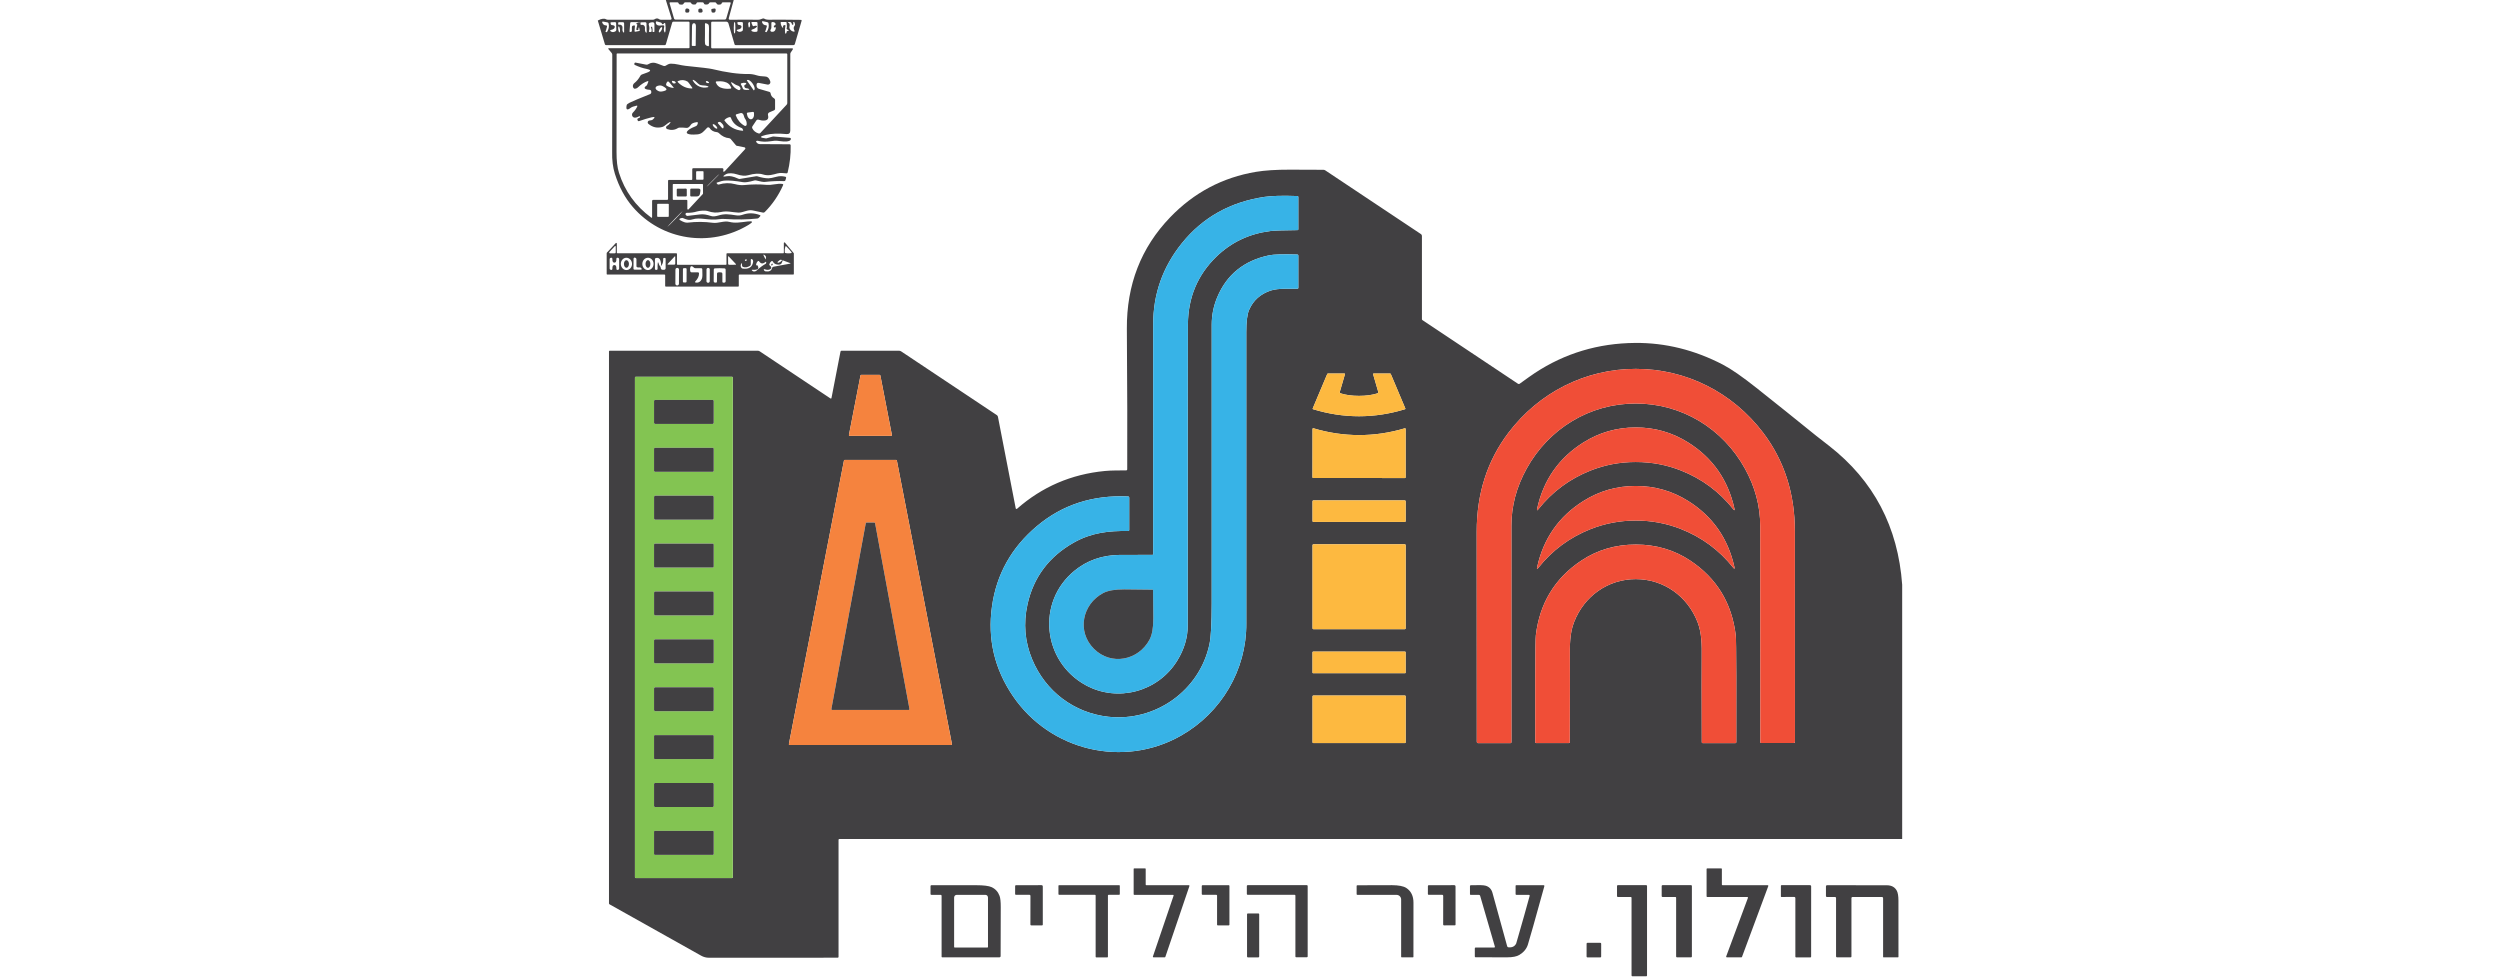 <svg width="230" height="90" viewBox="0 0 230 90" fill="none" xmlns="http://www.w3.org/2000/svg">
<path d="M67.502 0L67.052 1.654C67.021 1.764 67.063 1.818 67.178 1.817C68.009 1.807 68.866 1.806 69.749 1.815C69.94 1.817 70.03 1.738 70.18 1.702C70.21 1.695 70.241 1.695 70.272 1.701C70.302 1.707 70.331 1.72 70.356 1.738C70.444 1.799 70.638 1.824 70.939 1.813C71.198 1.802 72.11 1.806 73.675 1.826C73.74 1.827 73.764 1.859 73.746 1.922L73.124 4.061C73.116 4.087 73.1 4.11 73.079 4.126C73.057 4.142 73.031 4.151 73.004 4.151H67.679C67.625 4.151 67.591 4.125 67.576 4.072L67.017 2.151C67.004 2.105 66.976 2.064 66.938 2.036C66.899 2.007 66.853 1.991 66.805 1.991H65.536C65.464 1.991 65.429 2.027 65.429 2.098V4.367C65.429 4.388 65.437 4.408 65.452 4.423C65.467 4.437 65.487 4.446 65.507 4.446H72.859C72.957 4.446 72.978 4.486 72.923 4.567L72.734 4.854C72.717 4.88 72.707 4.91 72.707 4.941V12.006C72.707 12.246 72.588 12.355 72.349 12.334C71.587 12.262 70.96 12.287 70.469 12.407C69.847 12.558 69.854 12.668 70.487 12.737C70.494 12.738 70.7 12.679 71.106 12.561C71.115 12.558 71.124 12.557 71.134 12.557L72.679 12.682C72.733 12.686 72.76 12.715 72.76 12.769C72.76 12.85 72.718 12.911 72.632 12.951C72.332 13.091 71.824 12.986 71.478 12.947C71.365 12.934 71.166 12.951 70.879 12.996C70.476 13.059 70.091 13.046 69.724 12.954C69.688 12.946 69.656 12.947 69.627 12.958C69.568 12.981 69.547 13.008 69.563 13.039C69.595 13.104 69.644 13.16 69.705 13.199C69.766 13.238 69.837 13.258 69.908 13.258L72.629 13.273C72.701 13.273 72.739 13.311 72.741 13.387C72.761 14.207 72.669 15.031 72.466 15.859C72.449 15.922 72.409 15.952 72.344 15.947C72.079 15.932 71.817 15.877 71.517 15.956C71.161 16.05 70.694 16.217 70.188 16.048C69.846 15.936 69.393 15.96 68.828 16.121C68.546 16.201 68.198 16.173 67.786 16.037C67.454 15.926 67.017 15.894 66.786 16.029C66.446 16.227 66.474 16.288 66.871 16.213C67.137 16.163 67.479 16.234 67.896 16.427C67.927 16.441 67.956 16.452 67.982 16.458C68.008 16.465 68.031 16.467 68.048 16.464L69.528 16.221C69.587 16.211 69.636 16.21 69.666 16.219C70.073 16.344 70.418 16.406 70.701 16.406C70.844 16.406 71.093 16.358 71.448 16.26C71.695 16.191 71.959 16.19 72.241 16.256C72.312 16.274 72.338 16.317 72.317 16.387L72.261 16.577C72.254 16.603 72.237 16.627 72.215 16.643C72.192 16.659 72.165 16.666 72.138 16.665C71.631 16.639 71.044 16.663 70.375 16.736C70.233 16.753 69.966 16.708 69.576 16.603C69.516 16.588 69.456 16.589 69.396 16.605C68.911 16.744 68.565 16.796 68.358 16.761C67.662 16.639 67.109 16.59 66.696 16.613C66.5 16.622 66.251 16.686 65.95 16.802C65.944 16.804 65.939 16.808 65.935 16.812C65.931 16.817 65.928 16.822 65.926 16.828C65.924 16.834 65.924 16.84 65.925 16.846C65.927 16.852 65.929 16.857 65.933 16.862L66.001 16.942C66.015 16.96 66.034 16.972 66.056 16.979C66.078 16.985 66.102 16.985 66.124 16.978C66.637 16.824 67.136 16.812 67.623 16.942C67.924 17.024 68.206 17.051 68.468 17.025C69.193 16.953 69.883 16.947 70.538 17.008C70.724 17.027 70.964 17.01 71.256 16.957C71.554 16.904 71.795 16.892 71.98 16.924C72.051 16.935 72.072 16.974 72.042 17.04C71.632 17.97 71.071 18.793 70.358 19.509C70.313 19.554 70.259 19.571 70.197 19.56C69.931 19.511 69.618 19.445 69.257 19.361C68.796 19.254 68.358 19.579 67.924 19.56C67.369 19.534 66.897 19.376 66.323 19.506C65.933 19.592 65.537 19.566 65.134 19.427C64.874 19.337 64.351 19.386 64.114 19.457C63.822 19.547 63.514 19.587 63.19 19.577C63.163 19.577 63.137 19.585 63.115 19.601C63.093 19.616 63.077 19.639 63.069 19.664C63.061 19.69 63.061 19.717 63.07 19.743C63.078 19.768 63.095 19.79 63.117 19.806L63.192 19.856C63.205 19.865 63.221 19.868 63.235 19.866C63.358 19.852 63.754 19.805 64.424 19.725C64.698 19.691 65.026 19.741 65.41 19.873C65.573 19.929 65.795 19.915 66.078 19.83C66.674 19.648 67.022 19.706 67.737 19.813C67.938 19.843 68.116 19.83 68.352 19.747C68.854 19.575 69.371 19.587 69.901 19.783C69.962 19.806 69.974 19.844 69.936 19.898C69.845 20.026 69.758 20.095 69.676 20.104C68.761 20.203 67.771 20.217 66.707 20.147C66.506 20.133 66.329 20.139 66.175 20.164C65.211 20.321 64.416 19.95 63.696 20.186C63.338 20.302 63.113 20.171 62.824 20.061C62.789 20.047 62.75 20.046 62.712 20.057L62.564 20.1C62.549 20.104 62.536 20.113 62.526 20.124C62.517 20.136 62.51 20.15 62.508 20.165C62.506 20.18 62.509 20.196 62.515 20.209C62.522 20.223 62.532 20.235 62.545 20.242C62.849 20.424 63.085 20.504 63.254 20.484C64.056 20.389 64.829 20.394 65.573 20.497C66.087 20.569 66.608 20.284 67.107 20.415C67.641 20.552 68.121 20.454 68.779 20.376C69.283 20.316 69.318 20.417 68.884 20.679C65.35 22.815 60.882 22.125 58.218 19.044C57.502 18.218 56.954 17.202 56.571 15.996C56.383 15.401 56.298 14.72 56.318 13.954C56.319 13.929 56.323 10.956 56.329 5.034C56.329 4.974 56.308 4.915 56.269 4.869L55.986 4.532C55.934 4.468 55.949 4.436 56.031 4.436H63.351C63.407 4.436 63.436 4.408 63.436 4.352V2.1C63.436 2.027 63.399 1.991 63.327 1.991H61.969C61.901 1.991 61.857 2.024 61.838 2.089L61.261 4.071C61.246 4.124 61.21 4.151 61.154 4.151H55.756C55.702 4.151 55.667 4.125 55.651 4.072L55 1.897C55 1.894 55 1.891 55 1.888C55.33 1.712 55.584 1.674 55.763 1.776C55.807 1.8 55.857 1.813 55.907 1.813H60.083C60.136 1.813 60.187 1.797 60.229 1.768C60.374 1.674 60.509 1.672 60.634 1.761C60.682 1.796 60.736 1.813 60.796 1.813H61.69C61.705 1.813 61.72 1.81 61.733 1.803C61.747 1.796 61.758 1.787 61.767 1.774C61.776 1.762 61.782 1.748 61.785 1.734C61.787 1.719 61.786 1.704 61.782 1.689L61.257 0H67.502ZM64.412 1.811C65.75 1.811 66.502 1.809 66.67 1.804C66.749 1.801 66.799 1.762 66.82 1.686L67.219 0.315C67.239 0.247 67.214 0.214 67.144 0.214H66.528C66.448 0.214 66.399 0.253 66.383 0.33C66.371 0.393 66.279 0.425 66.108 0.427C66.017 0.429 65.951 0.385 65.909 0.296C65.897 0.271 65.878 0.25 65.855 0.235C65.832 0.22 65.805 0.212 65.778 0.212H65.361C65.299 0.212 65.255 0.241 65.23 0.298C65.186 0.398 65.066 0.436 64.868 0.411C64.814 0.403 64.779 0.374 64.761 0.323C64.756 0.307 64.749 0.292 64.741 0.278C64.722 0.239 64.691 0.219 64.649 0.217C64.57 0.212 64.491 0.21 64.412 0.21C64.334 0.21 64.255 0.212 64.176 0.217C64.134 0.219 64.103 0.239 64.084 0.278C64.076 0.292 64.069 0.307 64.064 0.323C64.046 0.374 64.011 0.403 63.957 0.411C63.759 0.436 63.639 0.398 63.595 0.298C63.57 0.241 63.526 0.212 63.464 0.212H63.047C63.02 0.212 62.993 0.22 62.97 0.235C62.947 0.25 62.928 0.271 62.916 0.296C62.874 0.385 62.807 0.429 62.718 0.427C62.546 0.425 62.454 0.393 62.442 0.33C62.426 0.253 62.377 0.214 62.297 0.214H61.681C61.611 0.214 61.586 0.247 61.606 0.315L62.005 1.686C62.026 1.762 62.076 1.801 62.155 1.804C62.322 1.809 63.075 1.811 64.412 1.811ZM61.021 2.218C60.948 2.246 60.904 2.226 60.888 2.16C60.883 2.141 60.873 2.123 60.86 2.108C60.846 2.094 60.829 2.083 60.811 2.078L60.46 1.976C60.375 1.951 60.334 1.983 60.338 2.072C60.348 2.314 60.551 2.402 60.947 2.334C61.087 2.309 61.138 2.366 61.099 2.503C61.062 2.634 61.057 2.744 61.086 2.833C61.157 3.058 61.206 3.046 61.231 2.796C61.247 2.633 61.24 2.429 61.21 2.183C61.208 2.167 61.201 2.151 61.191 2.139C61.18 2.127 61.166 2.119 61.151 2.115C61.135 2.111 61.12 2.113 61.106 2.119C61.092 2.126 61.081 2.137 61.075 2.151C61.069 2.163 61.064 2.172 61.062 2.177C61.055 2.188 61.048 2.197 61.041 2.204C61.033 2.211 61.027 2.216 61.021 2.218ZM70.544 2.443C70.476 2.686 70.434 2.819 70.416 2.844C70.38 2.899 70.384 2.932 70.427 2.942L70.499 2.959C70.513 2.961 70.524 2.957 70.532 2.946C70.706 2.701 70.764 2.434 70.707 2.147C70.694 2.089 70.659 2.054 70.602 2.042L70.21 1.958C70.114 1.938 70.082 1.974 70.116 2.066C70.177 2.229 70.293 2.315 70.463 2.325C70.538 2.33 70.565 2.369 70.544 2.443ZM55.842 2.453C55.782 2.692 55.744 2.825 55.727 2.85C55.694 2.905 55.699 2.937 55.742 2.946L55.812 2.959C55.826 2.961 55.837 2.957 55.846 2.946C56.008 2.701 56.057 2.438 55.992 2.158C55.978 2.102 55.943 2.069 55.887 2.059L55.501 1.988C55.406 1.97 55.376 2.006 55.413 2.096C55.476 2.254 55.592 2.335 55.759 2.34C55.833 2.342 55.861 2.38 55.842 2.453ZM56.556 2.499C56.532 2.623 56.436 2.703 56.266 2.737C56.091 2.771 56.081 2.83 56.237 2.914C56.343 2.971 56.464 2.964 56.601 2.893C56.67 2.858 56.703 2.802 56.701 2.724L56.68 2.139C56.678 2.068 56.639 2.034 56.566 2.036L56.224 2.049C56.173 2.051 56.154 2.076 56.166 2.124L56.187 2.216C56.199 2.276 56.237 2.308 56.299 2.31C56.364 2.312 56.422 2.324 56.472 2.346C56.541 2.374 56.569 2.426 56.556 2.499ZM57.01 2.271C57.046 2.267 57.082 2.272 57.116 2.285C57.15 2.299 57.181 2.321 57.206 2.35C57.231 2.378 57.25 2.412 57.261 2.45C57.272 2.488 57.276 2.528 57.271 2.567C57.247 2.761 57.269 2.893 57.338 2.964C57.392 3.018 57.419 3.007 57.419 2.931V2.171C57.419 2.084 57.375 2.04 57.288 2.04H56.969C56.9 2.04 56.867 2.074 56.871 2.143C56.873 2.171 56.873 2.194 56.873 2.212C56.873 2.222 56.875 2.231 56.879 2.24C56.882 2.248 56.887 2.256 56.894 2.262C56.9 2.268 56.907 2.273 56.916 2.275C56.924 2.278 56.932 2.279 56.941 2.278L57.01 2.271ZM58.57 2.138C58.655 2.092 58.707 2.07 58.726 2.07C59.174 2.06 59.174 2.05 58.726 2.04C58.581 2.038 58.368 2.036 58.088 2.036C58.019 2.036 57.982 2.071 57.976 2.141L57.916 2.884C57.915 2.892 57.916 2.901 57.919 2.909C57.922 2.917 57.927 2.924 57.934 2.929C57.94 2.935 57.948 2.939 57.956 2.941C57.964 2.943 57.973 2.944 57.981 2.942L58.06 2.929C58.109 2.92 58.133 2.891 58.133 2.841V2.492C58.133 2.46 58.144 2.429 58.164 2.404C58.184 2.379 58.213 2.363 58.244 2.357L58.343 2.338C58.394 2.329 58.418 2.351 58.414 2.402L58.379 2.844C58.374 2.904 58.401 2.929 58.459 2.917L58.816 2.852C58.846 2.847 58.858 2.829 58.853 2.797L58.806 2.548C58.797 2.503 58.782 2.501 58.761 2.542C58.741 2.576 58.732 2.629 58.733 2.7C58.733 2.749 58.709 2.771 58.66 2.768L58.596 2.762C58.549 2.758 58.53 2.733 58.54 2.687L58.628 2.284C58.633 2.261 58.626 2.242 58.608 2.226C58.597 2.217 58.582 2.216 58.561 2.222C58.552 2.223 58.545 2.221 58.54 2.215C58.535 2.21 58.533 2.202 58.534 2.192C58.535 2.182 58.539 2.171 58.546 2.161C58.552 2.152 58.561 2.143 58.57 2.138ZM59.067 2.284C59.103 2.279 59.14 2.283 59.174 2.296C59.209 2.309 59.24 2.33 59.266 2.358C59.292 2.387 59.312 2.421 59.324 2.458C59.336 2.496 59.341 2.536 59.337 2.576C59.318 2.772 59.344 2.906 59.416 2.978C59.471 3.03 59.498 3.018 59.496 2.94L59.477 2.173C59.475 2.086 59.429 2.042 59.341 2.044L59.018 2.053C58.949 2.054 58.917 2.089 58.922 2.158C58.925 2.187 58.926 2.211 58.926 2.229C58.926 2.238 58.929 2.247 58.932 2.256C58.936 2.264 58.941 2.271 58.948 2.277C58.954 2.283 58.962 2.288 58.97 2.291C58.978 2.293 58.987 2.294 58.996 2.293L59.067 2.284ZM67.506 2.554C67.505 2.906 67.529 3.083 67.579 3.083C67.629 3.083 67.655 2.907 67.656 2.556C67.659 2.203 67.635 2.027 67.585 2.027C67.535 2.026 67.509 2.201 67.506 2.554ZM68.213 2.488C68.186 2.611 68.087 2.686 67.917 2.713C67.743 2.741 67.732 2.799 67.883 2.888C67.984 2.947 68.104 2.945 68.243 2.88C68.313 2.848 68.348 2.793 68.348 2.717V2.138C68.348 2.066 68.312 2.031 68.239 2.031H67.9C67.85 2.031 67.83 2.055 67.84 2.104L67.857 2.196C67.868 2.256 67.904 2.288 67.966 2.291C68.029 2.296 68.086 2.31 68.134 2.333C68.202 2.364 68.228 2.416 68.213 2.488ZM69.004 2.152C68.988 1.989 68.938 1.971 68.854 2.098C68.822 2.147 68.826 2.268 68.868 2.46C68.886 2.549 68.919 2.555 68.967 2.479C69.008 2.413 69.021 2.304 69.004 2.152ZM69.603 2.49C69.489 2.6 69.351 2.676 69.188 2.719C69.172 2.723 69.158 2.732 69.148 2.745C69.137 2.757 69.13 2.773 69.129 2.789C69.127 2.805 69.13 2.822 69.138 2.836C69.145 2.851 69.157 2.863 69.171 2.871C69.287 2.932 69.431 2.949 69.601 2.921C69.662 2.911 69.692 2.876 69.692 2.814V2.134C69.692 2.062 69.657 2.027 69.586 2.027H69.188C69.178 2.027 69.169 2.03 69.16 2.034C69.152 2.039 69.145 2.046 69.139 2.054C69.134 2.062 69.131 2.071 69.13 2.081C69.129 2.091 69.13 2.1 69.134 2.109L69.233 2.344C69.259 2.406 69.303 2.424 69.364 2.398C69.438 2.367 69.506 2.357 69.567 2.37C69.657 2.388 69.669 2.428 69.603 2.49ZM71.211 2.503C71.174 2.408 71.191 2.354 71.262 2.342C71.288 2.337 71.31 2.324 71.327 2.304C71.344 2.284 71.354 2.259 71.356 2.231C71.358 2.204 71.352 2.175 71.338 2.149C71.325 2.123 71.305 2.101 71.281 2.085C71.221 2.047 71.15 2.028 71.069 2.027C71 2.027 70.966 2.061 70.966 2.13V2.526C70.966 2.593 70.945 2.655 70.904 2.711C70.869 2.76 70.862 2.806 70.883 2.85C70.906 2.896 70.951 2.922 71.018 2.927C71.223 2.944 71.344 2.822 71.382 2.561C71.383 2.554 71.382 2.547 71.38 2.54C71.378 2.534 71.374 2.528 71.369 2.523C71.363 2.518 71.357 2.515 71.35 2.513C71.344 2.511 71.336 2.511 71.329 2.513L71.252 2.526C71.233 2.531 71.219 2.523 71.211 2.503ZM72.434 2.856C72.451 2.853 72.468 2.851 72.483 2.848C72.585 2.826 72.598 2.796 72.522 2.758L72.419 2.706C72.362 2.678 72.351 2.629 72.385 2.559C72.406 2.513 72.4 2.352 72.366 2.076C72.362 2.043 72.343 2.027 72.308 2.027H71.873C71.832 2.027 71.813 2.047 71.817 2.087C71.832 2.271 71.894 2.424 72.002 2.546C72.03 2.576 72.046 2.571 72.049 2.531C72.051 2.509 72.049 2.491 72.046 2.479C72.035 2.449 72.036 2.417 72.046 2.389C72.056 2.361 72.076 2.34 72.102 2.329C72.128 2.316 72.155 2.309 72.183 2.308C72.252 2.302 72.279 2.333 72.261 2.402C72.213 2.601 72.203 2.816 72.233 3.049C72.235 3.059 72.239 3.068 72.246 3.076C72.253 3.083 72.262 3.088 72.272 3.09C72.282 3.093 72.292 3.092 72.302 3.088C72.311 3.084 72.319 3.078 72.325 3.069C72.349 3.033 72.366 2.981 72.376 2.914C72.381 2.88 72.4 2.861 72.434 2.856ZM72.961 2.269C72.943 2.281 72.922 2.285 72.899 2.28C72.869 2.272 72.853 2.254 72.85 2.224C72.84 2.07 72.739 2.002 72.548 2.021C72.459 2.03 72.456 2.053 72.537 2.091C72.647 2.142 72.677 2.263 72.629 2.454C72.613 2.515 72.62 2.579 72.647 2.634C72.731 2.801 72.864 2.894 73.045 2.914C73.055 2.915 73.065 2.913 73.075 2.909C73.084 2.904 73.092 2.898 73.097 2.889C73.103 2.88 73.106 2.87 73.106 2.86C73.106 2.85 73.103 2.84 73.097 2.831C72.995 2.655 72.994 2.505 73.096 2.381C73.138 2.329 73.153 2.274 73.139 2.218C73.114 2.112 73.095 2.054 73.082 2.046C73.004 1.986 72.969 2.005 72.979 2.104L72.993 2.235C72.994 2.244 72.983 2.255 72.961 2.269ZM59.993 2.471C60.033 2.601 60.047 2.743 60.036 2.895C60.036 2.901 60.036 2.908 60.038 2.913C60.04 2.919 60.043 2.925 60.047 2.929C60.051 2.934 60.056 2.938 60.062 2.94C60.068 2.943 60.073 2.944 60.079 2.944H60.153C60.189 2.944 60.207 2.926 60.207 2.889V2.248C60.207 2.086 60.127 2.02 59.967 2.051L59.849 2.074C59.697 2.103 59.648 2.19 59.701 2.336C59.757 2.491 59.759 2.664 59.706 2.854C59.69 2.914 59.713 2.944 59.776 2.944H59.851C59.916 2.944 59.95 2.911 59.954 2.844C59.959 2.738 59.937 2.632 59.888 2.527C59.874 2.5 59.883 2.482 59.913 2.473L59.967 2.456C59.981 2.453 59.989 2.458 59.993 2.471ZM63.696 4.226L63.947 4.23C63.955 4.23 63.962 4.229 63.969 4.226C63.976 4.224 63.982 4.22 63.987 4.215C63.992 4.21 63.997 4.204 63.999 4.197C64.002 4.19 64.004 4.183 64.004 4.176L64.024 2.421C64.025 2.348 64.012 2.277 63.988 2.225C63.964 2.173 63.93 2.144 63.895 2.143H63.801C63.784 2.143 63.766 2.15 63.75 2.163C63.734 2.177 63.719 2.197 63.706 2.222C63.693 2.248 63.683 2.278 63.676 2.311C63.669 2.345 63.665 2.381 63.664 2.417L63.644 4.172C63.644 4.186 63.649 4.2 63.659 4.21C63.669 4.22 63.682 4.226 63.696 4.226ZM64.857 3.199C64.859 3.585 64.817 4.022 64.909 4.131C64.948 4.177 65.022 4.216 65.131 4.249C65.189 4.268 65.22 4.239 65.222 4.164C65.222 4.158 65.222 3.833 65.221 3.188C65.221 2.801 65.262 2.364 65.17 2.256C65.131 2.209 65.058 2.17 64.949 2.138C64.89 2.119 64.859 2.147 64.857 2.224C64.857 2.229 64.857 2.554 64.857 3.199ZM56.992 2.979C57.003 2.978 57.012 2.969 57.02 2.954C57.028 2.939 57.033 2.918 57.038 2.891C57.041 2.864 57.043 2.833 57.043 2.799C57.043 2.765 57.04 2.728 57.036 2.692C57.026 2.619 57.009 2.549 56.988 2.499C56.967 2.449 56.943 2.422 56.922 2.425C56.912 2.426 56.903 2.434 56.895 2.45C56.888 2.465 56.882 2.486 56.877 2.513C56.873 2.539 56.872 2.571 56.872 2.605C56.872 2.639 56.875 2.675 56.879 2.712C56.889 2.785 56.906 2.855 56.927 2.905C56.948 2.955 56.972 2.982 56.992 2.979ZM60.635 2.978C60.646 2.984 60.661 2.984 60.678 2.978C60.695 2.971 60.714 2.959 60.734 2.941C60.754 2.922 60.775 2.899 60.795 2.873C60.815 2.846 60.834 2.816 60.851 2.784C60.886 2.72 60.91 2.654 60.919 2.6C60.927 2.546 60.919 2.509 60.896 2.497C60.885 2.491 60.87 2.491 60.853 2.497C60.837 2.504 60.818 2.516 60.797 2.534C60.777 2.553 60.757 2.576 60.736 2.602C60.716 2.629 60.697 2.659 60.68 2.691C60.645 2.755 60.621 2.821 60.613 2.875C60.604 2.929 60.612 2.966 60.635 2.978ZM61.555 16.552H63.631C63.645 16.552 63.66 16.547 63.67 16.536C63.681 16.526 63.687 16.511 63.687 16.496V15.579C63.687 15.511 63.721 15.476 63.79 15.476H66.441C66.509 15.476 66.546 15.511 66.554 15.579C66.56 15.633 66.551 15.688 66.528 15.744C66.519 15.768 66.527 15.781 66.552 15.784C66.571 15.786 66.59 15.787 66.61 15.786C66.635 15.784 66.66 15.771 66.685 15.746C67.265 15.124 67.886 14.45 68.547 13.725C68.559 13.711 68.568 13.694 68.572 13.676C68.576 13.658 68.575 13.639 68.569 13.621C68.563 13.604 68.553 13.588 68.539 13.576C68.525 13.564 68.509 13.556 68.491 13.553L67.772 13.412C67.751 13.408 67.731 13.397 67.718 13.38L67.225 12.789C67.207 12.768 67.185 12.75 67.16 12.738C67.136 12.725 67.109 12.717 67.081 12.714C66.732 12.684 66.416 12.527 66.132 12.242C66.086 12.195 66.025 12.165 65.959 12.159C65.654 12.131 65.431 12.006 65.288 11.784C65.275 11.765 65.259 11.749 65.239 11.736C65.219 11.725 65.197 11.717 65.174 11.715C65.151 11.712 65.128 11.715 65.107 11.723C65.085 11.731 65.066 11.743 65.05 11.76C64.761 12.06 64.583 12.328 64.154 12.364C63.894 12.384 63.703 12.387 63.58 12.375C63.091 12.325 63.051 12.159 63.458 11.876C63.552 11.812 63.739 11.723 64.021 11.606C64.111 11.569 64.17 11.479 64.199 11.338C64.214 11.261 64.182 11.227 64.103 11.237C63.817 11.277 63.636 11.357 63.561 11.477C63.429 11.683 63.295 11.779 63.16 11.766C62.928 11.742 62.719 11.732 62.534 11.736C62.474 11.737 62.414 11.754 62.361 11.786C62.06 11.973 61.732 12.002 61.377 11.876C61.349 11.866 61.324 11.848 61.306 11.824C61.287 11.8 61.276 11.771 61.273 11.742C61.271 11.712 61.277 11.681 61.291 11.655C61.305 11.628 61.326 11.606 61.352 11.591C61.48 11.52 61.583 11.424 61.662 11.304C61.709 11.231 61.689 11.211 61.602 11.244C61.411 11.318 61.167 11.616 60.931 11.681C60.469 11.811 60.044 11.717 59.656 11.398C59.629 11.377 59.609 11.348 59.598 11.315C59.588 11.282 59.588 11.246 59.597 11.213C59.607 11.18 59.626 11.151 59.653 11.129C59.679 11.106 59.711 11.092 59.746 11.089C59.902 11.071 59.999 11.046 60.038 11.014C60.304 10.789 60.269 10.716 59.931 10.796C59.589 10.879 59.208 10.994 58.789 11.143C58.767 11.151 58.743 11.15 58.721 11.141C58.7 11.132 58.682 11.114 58.673 11.092L58.645 11.027C58.639 11.013 58.636 10.998 58.637 10.984C58.637 10.969 58.641 10.954 58.647 10.941C58.654 10.927 58.663 10.915 58.675 10.905C58.686 10.896 58.7 10.889 58.714 10.884C58.826 10.853 58.883 10.809 58.887 10.753C58.888 10.743 58.885 10.732 58.881 10.723C58.876 10.714 58.869 10.706 58.86 10.7C58.851 10.695 58.841 10.692 58.831 10.691C58.82 10.691 58.81 10.694 58.801 10.699C58.591 10.814 58.432 10.851 58.324 10.811C58.282 10.796 58.243 10.769 58.213 10.735C58.183 10.701 58.162 10.659 58.152 10.615C58.142 10.57 58.143 10.524 58.156 10.48C58.168 10.436 58.191 10.396 58.223 10.363C58.417 10.164 58.55 9.978 58.623 9.804C58.653 9.733 58.63 9.706 58.555 9.722C58.295 9.781 58.12 9.845 58.03 9.915C57.689 10.181 57.564 10.099 57.657 9.668C57.669 9.607 57.759 9.535 57.925 9.45C58.195 9.314 58.823 9.049 59.809 8.657C59.869 8.633 59.905 8.589 59.916 8.526C59.925 8.469 59.92 8.414 59.901 8.361C59.879 8.301 59.835 8.268 59.77 8.263C59.667 8.254 59.602 8.247 59.573 8.241C59.246 8.174 59.218 8.051 59.491 7.869C59.516 7.852 59.564 7.744 59.637 7.547C59.666 7.471 59.641 7.445 59.564 7.47C59.289 7.559 59.003 7.743 58.707 8.023C58.653 8.076 58.601 8.111 58.549 8.13C58.448 8.169 58.381 8.177 58.349 8.154C58.309 8.128 58.278 8.093 58.256 8.05C58.234 8.008 58.224 7.96 58.224 7.91C58.225 7.861 58.238 7.812 58.261 7.766C58.285 7.72 58.318 7.68 58.358 7.648C58.579 7.474 58.764 7.25 58.913 6.975C58.944 6.918 58.989 6.878 59.048 6.855L59.523 6.681C59.92 6.533 59.908 6.419 59.487 6.339C59.143 6.274 58.78 6.152 58.398 5.972C58.382 5.965 58.37 5.953 58.363 5.938C58.355 5.923 58.353 5.906 58.356 5.889L58.366 5.833C58.371 5.809 58.385 5.787 58.405 5.774C58.426 5.76 58.451 5.755 58.474 5.76L59.455 5.949C59.512 5.96 59.569 5.949 59.616 5.919C59.892 5.747 60.184 5.725 60.492 5.854C60.731 5.954 60.917 6.024 61.051 6.066C61.111 6.083 61.169 6.079 61.225 6.053C61.392 5.97 61.497 5.859 61.72 5.857C62.189 5.854 62.62 6.011 63.066 6.056C64.487 6.201 65.303 6.299 65.513 6.351C66.836 6.672 67.949 6.824 68.853 6.808C69.096 6.804 69.347 6.844 69.604 6.926C69.803 6.99 70.064 7.027 70.386 7.037C70.596 7.043 70.744 7.163 70.831 7.397L70.861 7.479C70.875 7.517 70.878 7.558 70.871 7.597C70.865 7.637 70.847 7.674 70.821 7.705C70.795 7.735 70.762 7.759 70.724 7.772C70.686 7.786 70.645 7.789 70.606 7.781L69.79 7.622C69.767 7.617 69.744 7.618 69.722 7.624C69.699 7.629 69.678 7.64 69.661 7.655C69.643 7.669 69.629 7.688 69.619 7.709C69.609 7.73 69.604 7.753 69.604 7.776V7.886C69.604 7.951 69.625 8.014 69.664 8.066C69.703 8.118 69.758 8.155 69.82 8.173L70.787 8.454C70.851 8.473 70.887 8.516 70.894 8.582C70.919 8.783 71.028 8.939 71.221 9.051C71.247 9.066 71.269 9.088 71.284 9.114C71.299 9.14 71.307 9.17 71.307 9.201V10.018C71.307 10.046 71.299 10.073 71.284 10.096C71.269 10.119 71.248 10.137 71.222 10.148L70.808 10.322C70.674 10.378 70.625 10.476 70.66 10.616C70.733 10.911 70.619 11.069 70.319 11.091C70.151 11.103 69.976 11.077 69.792 11.012C69.754 10.999 69.714 10.999 69.676 11.011C69.638 11.024 69.606 11.048 69.584 11.081L69.218 11.629C69.202 11.653 69.192 11.682 69.191 11.711C69.189 11.741 69.194 11.771 69.207 11.797C69.324 12.036 69.52 12.197 69.794 12.279C69.854 12.298 69.906 12.284 69.949 12.238L72.368 9.636C72.409 9.592 72.43 9.539 72.43 9.478V5.012C72.43 4.949 72.399 4.918 72.336 4.918H56.785C56.771 4.918 56.757 4.924 56.747 4.934C56.736 4.944 56.731 4.958 56.731 4.973C56.727 10.137 56.724 13.144 56.721 13.991C56.719 14.781 56.792 15.413 56.943 15.887C57.476 17.573 58.461 18.948 59.898 20.01C59.961 20.058 59.993 20.041 59.993 19.961V18.508C59.993 18.428 60.032 18.388 60.111 18.388H61.364C61.429 18.388 61.461 18.356 61.461 18.293V16.648C61.461 16.584 61.492 16.552 61.555 16.552ZM68.714 7.404L69.334 8.301C69.336 8.303 69.338 8.305 69.34 8.307C69.343 8.308 69.345 8.31 69.348 8.31C69.351 8.311 69.354 8.311 69.357 8.31C69.359 8.309 69.362 8.308 69.364 8.306L69.37 8.303C69.423 8.266 69.442 8.185 69.422 8.077C69.403 7.97 69.347 7.844 69.267 7.729L69.226 7.669C69.145 7.553 69.048 7.457 68.954 7.401C68.86 7.345 68.778 7.334 68.725 7.371L68.719 7.374C68.717 7.376 68.715 7.378 68.713 7.38C68.712 7.383 68.71 7.385 68.71 7.388C68.709 7.391 68.71 7.394 68.71 7.397C68.711 7.399 68.712 7.402 68.714 7.404ZM63.246 7.5C62.974 7.341 62.69 7.325 62.395 7.451C62.329 7.48 62.321 7.52 62.373 7.571C62.748 7.949 63.168 8.138 63.634 8.139C63.703 8.139 63.718 8.111 63.678 8.055C63.443 7.715 63.299 7.53 63.246 7.5ZM64.328 7.957C64.571 8.064 64.824 8.089 65.089 8.033C65.208 8.006 65.211 7.971 65.099 7.926C64.887 7.839 64.696 7.888 64.448 7.826C64.437 7.824 64.419 7.817 64.396 7.806C64.371 7.794 64.354 7.786 64.345 7.781C64.131 7.641 64.037 7.466 63.829 7.369C63.721 7.316 63.697 7.343 63.758 7.447C63.896 7.681 64.086 7.851 64.328 7.957ZM61.881 7.442C61.826 7.433 61.806 7.456 61.821 7.509C61.856 7.633 61.929 7.69 62.039 7.68C62.199 7.666 62.216 7.603 62.089 7.491C62.073 7.476 62.004 7.459 61.881 7.442ZM65.011 7.449C64.995 7.451 64.98 7.457 64.968 7.467C64.956 7.477 64.947 7.49 64.942 7.506C64.938 7.521 64.938 7.537 64.943 7.552C64.948 7.567 64.957 7.58 64.969 7.59C65.031 7.636 65.096 7.655 65.166 7.646C65.249 7.638 65.259 7.604 65.198 7.547C65.126 7.477 65.063 7.444 65.011 7.449ZM66.509 8.124C66.726 8.172 66.96 8.182 67.21 8.154C67.221 8.153 67.232 8.149 67.241 8.143C67.251 8.137 67.259 8.129 67.264 8.119C67.27 8.11 67.274 8.099 67.275 8.088C67.276 8.077 67.274 8.065 67.27 8.055C67.156 7.766 66.939 7.588 66.619 7.519C66.402 7.473 66.168 7.463 65.918 7.489C65.907 7.49 65.895 7.493 65.885 7.499C65.876 7.505 65.867 7.514 65.861 7.524C65.855 7.533 65.852 7.545 65.851 7.556C65.85 7.568 65.852 7.579 65.856 7.59C65.97 7.878 66.188 8.056 66.509 8.124ZM61.352 7.573C61.254 7.733 61.255 7.842 61.356 7.899C61.551 8.011 61.747 8.074 61.943 8.091C61.989 8.094 61.998 8.078 61.968 8.042L61.562 7.558C61.486 7.466 61.416 7.471 61.352 7.573ZM67.825 7.856C67.651 7.815 67.486 7.65 67.33 7.581C67.261 7.551 67.242 7.569 67.272 7.637C67.403 7.936 67.623 8.151 67.932 8.282C67.957 8.292 67.985 8.295 68.011 8.29C68.038 8.286 68.063 8.274 68.083 8.255C68.103 8.237 68.118 8.214 68.125 8.187C68.133 8.161 68.133 8.134 68.125 8.107C68.086 7.98 67.986 7.896 67.825 7.856ZM68.567 7.785L68.614 7.764C68.628 7.758 68.64 7.748 68.647 7.735C68.655 7.722 68.658 7.706 68.656 7.691C68.655 7.676 68.648 7.662 68.638 7.651C68.628 7.64 68.614 7.632 68.599 7.629C68.473 7.604 68.347 7.614 68.221 7.657C68.148 7.683 68.134 7.727 68.177 7.791C68.246 7.892 68.297 8.001 68.329 8.117C68.348 8.182 68.389 8.225 68.453 8.246C68.559 8.281 68.701 8.287 68.879 8.263C68.948 8.254 68.955 8.229 68.901 8.186C68.853 8.146 68.772 8.124 68.661 8.121C68.593 8.118 68.541 8.088 68.506 8.029C68.493 8.008 68.484 7.982 68.478 7.952C68.463 7.872 68.493 7.816 68.567 7.785ZM60.314 8.076C60.297 8.179 60.377 8.277 60.554 8.368C60.657 8.422 60.774 8.438 60.903 8.415C61.165 8.37 61.303 8.309 61.315 8.231C61.326 8.152 61.213 8.052 60.976 7.929C60.861 7.869 60.746 7.849 60.631 7.869C60.434 7.903 60.329 7.972 60.314 8.076ZM69.259 10.294L68.794 10.356C68.782 10.357 68.77 10.361 68.759 10.367C68.748 10.373 68.739 10.381 68.731 10.391C68.724 10.401 68.718 10.412 68.715 10.424C68.711 10.436 68.71 10.448 68.712 10.461L68.718 10.489C68.735 10.627 68.786 10.756 68.859 10.847C68.933 10.938 69.022 10.983 69.108 10.973L69.111 10.971C69.154 10.965 69.194 10.947 69.23 10.915C69.266 10.884 69.297 10.841 69.321 10.788C69.345 10.736 69.361 10.675 69.369 10.609C69.377 10.543 69.377 10.473 69.368 10.404L69.364 10.374C69.361 10.35 69.348 10.328 69.329 10.312C69.309 10.297 69.284 10.291 69.259 10.294ZM68.517 10.879C68.446 10.783 68.449 10.553 68.314 10.442C68.259 10.397 68.198 10.384 68.131 10.404L67.748 10.515C67.737 10.518 67.727 10.523 67.719 10.531C67.71 10.538 67.703 10.547 67.698 10.557C67.693 10.567 67.69 10.579 67.69 10.59C67.689 10.602 67.692 10.613 67.696 10.624C67.859 11.049 68.126 11.364 68.494 11.571C68.514 11.582 68.535 11.588 68.557 11.588C68.579 11.589 68.601 11.584 68.621 11.574C68.641 11.564 68.658 11.549 68.67 11.531C68.683 11.512 68.691 11.491 68.693 11.469C68.717 11.264 68.658 11.068 68.517 10.879ZM66.657 11.1C67.076 11.668 67.625 11.977 68.305 12.028C68.364 12.032 68.383 12.006 68.363 11.951C68.329 11.852 68.278 11.791 68.207 11.768C67.726 11.595 67.406 11.29 67.248 10.852C67.224 10.786 67.177 10.761 67.109 10.777C66.92 10.822 66.771 10.908 66.661 11.034C66.653 11.043 66.648 11.055 66.647 11.066C66.647 11.079 66.65 11.09 66.657 11.1ZM66.364 11.707C66.503 11.867 66.572 11.841 66.571 11.627C66.569 11.523 66.471 11.391 66.274 11.231C66.242 11.205 66.189 11.204 66.115 11.229C66.029 11.259 66.014 11.307 66.072 11.372L66.364 11.707ZM65.977 11.828C65.997 11.808 65.994 11.769 65.971 11.718C65.947 11.668 65.905 11.61 65.852 11.558C65.8 11.505 65.742 11.463 65.691 11.44C65.64 11.416 65.601 11.414 65.582 11.433C65.562 11.453 65.564 11.492 65.588 11.543C65.611 11.594 65.654 11.651 65.707 11.704C65.759 11.756 65.817 11.798 65.868 11.822C65.919 11.845 65.958 11.847 65.977 11.828ZM64.725 15.817C64.725 15.808 64.723 15.799 64.72 15.791C64.716 15.783 64.712 15.775 64.705 15.769C64.699 15.763 64.692 15.758 64.683 15.755C64.675 15.751 64.666 15.749 64.657 15.749L64.11 15.751C64.092 15.751 64.075 15.758 64.062 15.77C64.05 15.783 64.043 15.8 64.043 15.818L64.044 16.471C64.044 16.48 64.046 16.488 64.049 16.496C64.052 16.505 64.057 16.512 64.064 16.518C64.07 16.524 64.077 16.529 64.085 16.533C64.094 16.536 64.103 16.538 64.111 16.538L64.659 16.537C64.677 16.537 64.694 16.53 64.707 16.517C64.719 16.505 64.726 16.487 64.726 16.469L64.725 15.817ZM65.579 16.584C65.184 16.979 64.991 17.181 64.999 17.19C65.007 17.199 65.208 17.006 65.603 16.611C65.998 16.216 66.191 16.014 66.183 16.005C66.175 15.996 65.974 16.189 65.579 16.584ZM61.894 18.326C61.894 18.343 61.901 18.359 61.913 18.371C61.925 18.383 61.941 18.39 61.958 18.39H63.171C63.188 18.39 63.204 18.397 63.216 18.409C63.228 18.421 63.235 18.437 63.235 18.454V19.219C63.235 19.232 63.239 19.244 63.246 19.255C63.253 19.265 63.264 19.273 63.276 19.278C63.288 19.283 63.301 19.284 63.313 19.281C63.326 19.278 63.337 19.271 63.346 19.262L64.66 17.848C64.671 17.836 64.677 17.821 64.677 17.805V16.989C64.677 16.973 64.67 16.956 64.658 16.944C64.646 16.932 64.63 16.926 64.613 16.926H61.958C61.941 16.926 61.925 16.932 61.913 16.944C61.901 16.956 61.894 16.973 61.894 16.989V18.326ZM61.53 18.815C61.53 18.806 61.528 18.798 61.525 18.79C61.522 18.782 61.517 18.776 61.511 18.77C61.505 18.764 61.498 18.759 61.49 18.756C61.483 18.753 61.474 18.751 61.466 18.751L60.525 18.749C60.516 18.749 60.508 18.751 60.5 18.754C60.493 18.757 60.486 18.762 60.48 18.768C60.474 18.774 60.469 18.781 60.466 18.788C60.463 18.796 60.461 18.804 60.461 18.813L60.459 19.885C60.459 19.894 60.461 19.902 60.464 19.91C60.467 19.918 60.472 19.924 60.478 19.93C60.484 19.936 60.491 19.941 60.498 19.944C60.506 19.948 60.514 19.949 60.523 19.949L61.464 19.951C61.472 19.951 61.481 19.949 61.488 19.946C61.496 19.943 61.503 19.938 61.509 19.932C61.515 19.926 61.52 19.919 61.523 19.912C61.526 19.904 61.528 19.896 61.528 19.887L61.53 18.815ZM61.391 20.879C61.396 20.884 61.475 20.812 61.612 20.678C61.749 20.544 61.931 20.359 62.12 20.165C62.308 19.971 62.486 19.783 62.616 19.642C62.745 19.501 62.815 19.419 62.81 19.414C62.805 19.41 62.726 19.482 62.589 19.616C62.453 19.75 62.27 19.934 62.082 20.129C61.894 20.323 61.715 20.511 61.586 20.652C61.456 20.793 61.386 20.874 61.391 20.879Z" fill="#414042"/>
<path d="M63.046 0.932C63.046 0.909 63.05 0.887 63.06 0.867C63.069 0.846 63.083 0.828 63.1 0.813C63.117 0.799 63.137 0.788 63.159 0.782C63.181 0.776 63.203 0.775 63.226 0.778C63.367 0.798 63.434 0.863 63.426 0.971C63.42 1.054 63.399 1.109 63.362 1.138C63.333 1.163 63.264 1.171 63.158 1.161C63.083 1.153 63.046 1.112 63.046 1.037V0.932Z" fill="#414042"/>
<path d="M64.641 1.016C64.642 1.035 64.638 1.053 64.632 1.071C64.625 1.088 64.615 1.104 64.602 1.117C64.589 1.13 64.574 1.141 64.556 1.148C64.539 1.155 64.521 1.159 64.502 1.159H64.379C64.29 1.159 64.246 1.115 64.246 1.028V0.934C64.246 0.86 64.281 0.814 64.353 0.795C64.539 0.745 64.635 0.819 64.641 1.016Z" fill="#414042"/>
<path d="M65.47 1.091L65.438 0.921C65.434 0.898 65.439 0.874 65.453 0.855C65.466 0.835 65.486 0.822 65.509 0.818L65.689 0.784C65.792 0.765 65.843 0.808 65.843 0.913C65.843 1.122 65.738 1.201 65.528 1.151C65.514 1.148 65.501 1.14 65.49 1.13C65.48 1.119 65.473 1.106 65.47 1.091Z" fill="#414042"/>
<path d="M175 53.794V77.186H77.219C77.199 77.186 77.181 77.194 77.167 77.208C77.153 77.221 77.146 77.24 77.146 77.259V88.02C77.146 88.079 77.116 88.108 77.058 88.108C73.382 88.113 69.438 88.114 65.224 88.112C64.969 88.112 64.731 88.049 64.508 87.924C61.576 86.284 58.766 84.709 56.08 83.199C56.063 83.19 56.05 83.177 56.04 83.161C56.031 83.145 56.026 83.126 56.026 83.108V32.331C56.026 32.313 56.032 32.297 56.045 32.284C56.057 32.272 56.074 32.265 56.091 32.265H69.702C69.773 32.265 69.838 32.284 69.897 32.323L76.39 36.649C76.449 36.689 76.485 36.674 76.499 36.604L77.322 32.364C77.336 32.298 77.376 32.265 77.442 32.265H82.701C82.776 32.265 82.845 32.286 82.907 32.327L91.711 38.192C91.762 38.227 91.798 38.281 91.81 38.342L93.447 46.768C93.45 46.781 93.456 46.792 93.464 46.802C93.473 46.811 93.483 46.818 93.496 46.822C93.508 46.826 93.521 46.827 93.533 46.824C93.546 46.822 93.557 46.816 93.567 46.807C95.868 44.786 98.561 43.627 101.644 43.331C102.278 43.269 102.933 43.286 103.6 43.275C103.669 43.274 103.704 43.238 103.705 43.168C103.721 40.043 103.71 35.739 103.671 30.255C103.644 26.201 104.973 22.779 107.659 19.988C109.843 17.719 112.473 16.326 115.548 15.81C116.371 15.672 117.417 15.606 118.684 15.609C119.931 15.613 120.952 15.617 121.75 15.621C121.812 15.621 121.873 15.639 121.924 15.673L130.729 21.538C130.757 21.556 130.779 21.581 130.794 21.61C130.809 21.64 130.817 21.672 130.817 21.705V29.366C130.817 29.382 130.822 29.398 130.829 29.413C130.837 29.427 130.849 29.439 130.863 29.449L139.643 35.299C139.704 35.339 139.764 35.337 139.823 35.295C140.462 34.83 140.923 34.504 141.205 34.318C143.964 32.499 147.042 31.576 150.439 31.549C153.212 31.527 155.901 32.194 158.506 33.547C159.263 33.941 160.288 34.651 161.581 35.676C163.396 37.114 165.226 38.582 167.072 40.078C167.085 40.088 167.489 40.403 168.284 41.023C172.38 44.219 174.619 48.476 175 53.794ZM106.03 51.049C104.36 51.046 103.351 51.047 103.002 51.053C101.396 51.072 100.012 51.558 98.851 52.509C95.326 55.399 95.926 60.853 99.867 63.026C102.809 64.648 106.538 63.647 108.304 60.784C108.952 59.736 109.275 58.647 109.274 57.516C109.271 40.201 109.276 30.966 109.289 29.812C109.315 27.35 110.186 25.286 111.901 23.619C113.272 22.288 114.936 21.499 116.892 21.253C117.214 21.212 118.036 21.185 119.357 21.172C119.416 21.172 119.446 21.143 119.446 21.084V18.137C119.446 18.072 119.413 18.038 119.346 18.036C118.019 17.987 117.016 18.013 116.337 18.114C113.179 18.583 110.645 20.003 108.734 22.374C106.975 24.558 106.095 27.038 106.094 29.814C106.091 36.861 106.091 43.919 106.092 50.989C106.092 51.005 106.085 51.02 106.074 51.031C106.062 51.042 106.046 51.049 106.03 51.049ZM103.889 48.761V45.789C103.889 45.718 103.853 45.681 103.782 45.677C100.529 45.526 97.733 46.435 95.391 48.405C93.049 50.377 91.672 52.843 91.261 55.8C90.844 58.79 91.489 61.538 93.194 64.043C96.612 69.067 103.353 70.695 108.663 67.671C112.345 65.574 114.696 61.648 114.661 57.328C114.657 56.764 114.656 47.844 114.659 30.568C114.659 29.602 114.743 28.921 114.912 28.526C115.289 27.641 115.958 27.041 116.918 26.726C117.612 26.499 118.816 26.573 119.342 26.563C119.411 26.563 119.446 26.537 119.446 26.484V23.524C119.446 23.455 119.411 23.419 119.342 23.417C118.036 23.377 117.171 23.402 116.748 23.492C114.444 23.979 112.856 25.264 111.985 27.347C111.649 28.151 111.479 28.988 111.477 29.859C111.473 30.998 111.473 39.545 111.477 55.5C111.477 57.339 111.41 58.583 111.276 59.231C110.391 63.517 106.306 66.418 101.971 65.942C98.802 65.593 96.179 63.591 94.96 60.662C94.286 59.043 94.142 57.361 94.527 55.616C95.081 53.112 96.499 51.214 98.783 49.922C100.405 49.003 101.995 48.827 103.795 48.853C103.807 48.853 103.819 48.851 103.831 48.847C103.842 48.842 103.852 48.835 103.861 48.827C103.87 48.818 103.877 48.808 103.882 48.797C103.886 48.786 103.889 48.773 103.889 48.761ZM150.488 37.123C154.726 37.121 158.5 39.426 160.536 43.116C161.471 44.811 161.939 46.564 161.939 48.375C161.936 59.655 161.94 66.282 161.95 68.257C161.95 68.325 161.984 68.359 162.051 68.359H164.999C165.092 68.359 165.139 68.312 165.138 68.218C165.131 66.312 165.129 59.87 165.13 48.892C165.131 45.401 164.154 42.369 162.199 39.797C159.396 36.107 155.125 33.934 150.488 33.936C145.851 33.938 141.582 36.114 138.781 39.806C136.828 42.38 135.854 45.413 135.857 48.904C135.867 59.881 135.87 66.323 135.865 68.229C135.864 68.323 135.91 68.37 136.004 68.37L138.951 68.368C139.019 68.368 139.052 68.334 139.052 68.267C139.06 66.292 139.059 59.664 139.049 48.384C139.046 46.573 139.512 44.819 140.446 43.123C142.48 39.431 146.252 37.125 150.488 37.123ZM125.031 38.295C126.439 38.295 127.848 38.079 129.259 37.648C129.266 37.646 129.273 37.643 129.278 37.638C129.284 37.633 129.288 37.627 129.291 37.621C129.294 37.614 129.296 37.607 129.296 37.6C129.296 37.593 129.294 37.585 129.291 37.579L127.956 34.414C127.943 34.38 127.917 34.363 127.879 34.363H126.374C126.366 34.363 126.358 34.365 126.351 34.368C126.344 34.372 126.338 34.377 126.334 34.383C126.329 34.389 126.326 34.396 126.324 34.404C126.323 34.411 126.323 34.419 126.325 34.427L126.799 36.056C126.807 36.084 126.804 36.113 126.79 36.138C126.776 36.163 126.753 36.181 126.726 36.189C126.244 36.343 125.679 36.42 125.031 36.42C124.382 36.42 123.817 36.343 123.334 36.189C123.307 36.181 123.284 36.163 123.271 36.138C123.257 36.113 123.254 36.084 123.261 36.056L123.736 34.427C123.738 34.419 123.738 34.411 123.736 34.404C123.735 34.396 123.732 34.389 123.727 34.383C123.722 34.377 123.716 34.372 123.709 34.368C123.702 34.365 123.695 34.363 123.687 34.363H122.181C122.144 34.363 122.118 34.38 122.104 34.414L120.769 37.579C120.766 37.586 120.765 37.593 120.765 37.6C120.765 37.607 120.767 37.615 120.77 37.621C120.773 37.628 120.778 37.634 120.784 37.638C120.789 37.643 120.796 37.646 120.803 37.648C122.213 38.079 123.622 38.295 125.031 38.295ZM81.985 40.099C81.995 40.099 82.006 40.096 82.015 40.092C82.025 40.087 82.033 40.081 82.039 40.073C82.046 40.065 82.051 40.055 82.053 40.045C82.056 40.035 82.056 40.025 82.054 40.014L80.993 34.545C80.99 34.529 80.981 34.514 80.969 34.504C80.956 34.493 80.94 34.487 80.924 34.487H79.234C79.218 34.487 79.202 34.493 79.189 34.504C79.177 34.514 79.168 34.529 79.165 34.545L78.102 40.014C78.1 40.025 78.1 40.035 78.103 40.045C78.106 40.055 78.11 40.065 78.117 40.073C78.124 40.081 78.132 40.087 78.141 40.092C78.151 40.096 78.161 40.099 78.171 40.099H81.985ZM67.418 34.734C67.418 34.715 67.411 34.697 67.397 34.684C67.384 34.671 67.366 34.663 67.347 34.663H58.486C58.467 34.663 58.449 34.671 58.435 34.684C58.422 34.697 58.414 34.715 58.414 34.734V80.709C58.414 80.728 58.422 80.746 58.435 80.76C58.449 80.773 58.467 80.781 58.486 80.781H67.347C67.366 80.781 67.384 80.773 67.397 80.76C67.411 80.746 67.418 80.728 67.418 80.709V34.734ZM150.488 42.506C151.938 42.505 153.324 42.765 154.645 43.286C156.571 44.047 158.174 45.233 159.454 46.843C159.569 46.988 159.607 46.97 159.567 46.789C158.983 44.151 157.566 42.125 155.316 40.71C153.846 39.785 152.236 39.323 150.486 39.324C148.736 39.326 147.127 39.789 145.66 40.714C143.411 42.131 141.996 44.159 141.415 46.798C141.375 46.979 141.413 46.998 141.528 46.852C142.805 45.241 144.407 44.054 146.333 43.29C147.653 42.767 149.038 42.506 150.488 42.506ZM125.033 43.976C126.427 43.977 127.832 43.979 129.248 43.982C129.267 43.982 129.285 43.974 129.299 43.961C129.312 43.948 129.319 43.929 129.319 43.911V39.465C129.32 39.455 129.317 39.446 129.313 39.437C129.309 39.428 129.302 39.42 129.294 39.414C129.286 39.408 129.277 39.404 129.267 39.403C129.257 39.401 129.247 39.402 129.237 39.405C127.854 39.821 126.454 40.029 125.035 40.028C123.616 40.026 122.216 39.818 120.833 39.401C120.824 39.399 120.814 39.398 120.804 39.4C120.794 39.402 120.785 39.406 120.777 39.411C120.769 39.417 120.763 39.425 120.759 39.434C120.754 39.442 120.752 39.452 120.753 39.461L120.747 43.907C120.747 43.926 120.754 43.944 120.768 43.957C120.781 43.971 120.799 43.978 120.818 43.978C122.236 43.977 123.641 43.976 125.033 43.976ZM87.503 68.541C87.514 68.541 87.525 68.538 87.536 68.534C87.546 68.529 87.555 68.522 87.562 68.514C87.57 68.505 87.575 68.495 87.577 68.484C87.58 68.473 87.58 68.462 87.578 68.451L82.512 42.371C82.508 42.354 82.499 42.339 82.486 42.328C82.473 42.317 82.456 42.311 82.439 42.311H77.718C77.7 42.311 77.684 42.317 77.67 42.328C77.657 42.339 77.648 42.354 77.644 42.371L72.578 68.451C72.576 68.462 72.576 68.473 72.579 68.484C72.582 68.495 72.587 68.505 72.594 68.514C72.601 68.522 72.61 68.529 72.621 68.534C72.631 68.538 72.642 68.541 72.653 68.541H87.503ZM150.486 47.891C151.936 47.89 153.321 48.149 154.641 48.669C156.569 49.429 158.173 50.614 159.454 52.224C159.569 52.368 159.607 52.35 159.567 52.17C158.982 49.532 157.564 47.506 155.312 46.091C153.842 45.169 152.232 44.708 150.482 44.709C148.732 44.711 147.124 45.175 145.656 46.102C143.408 47.521 141.993 49.549 141.413 52.187C141.374 52.368 141.412 52.386 141.526 52.241C142.804 50.63 144.406 49.443 146.331 48.679C147.651 48.155 149.036 47.892 150.486 47.891ZM129.321 46.112C129.321 46.092 129.313 46.073 129.299 46.059C129.285 46.045 129.266 46.037 129.246 46.037H120.827C120.808 46.037 120.789 46.045 120.774 46.059C120.76 46.073 120.753 46.092 120.753 46.112V47.942C120.753 47.962 120.76 47.981 120.774 47.995C120.789 48.009 120.808 48.017 120.827 48.017H129.246C129.266 48.017 129.285 48.009 129.299 47.995C129.313 47.981 129.321 47.962 129.321 47.942V46.112ZM129.321 50.151C129.321 50.13 129.313 50.111 129.299 50.096C129.284 50.082 129.265 50.074 129.244 50.074H120.829C120.809 50.074 120.789 50.082 120.775 50.096C120.761 50.111 120.753 50.13 120.753 50.151V57.808C120.753 57.828 120.761 57.848 120.775 57.862C120.789 57.877 120.809 57.885 120.829 57.885H129.244C129.265 57.885 129.284 57.877 129.299 57.862C129.313 57.848 129.321 57.828 129.321 57.808V50.151ZM150.496 53.28C153.053 53.28 155.254 54.851 156.179 57.246C156.563 58.243 156.571 59.34 156.558 60.517C156.548 61.388 156.549 63.973 156.563 68.274C156.563 68.336 156.594 68.366 156.655 68.366H159.664C159.684 68.366 159.703 68.358 159.717 68.344C159.731 68.33 159.739 68.311 159.739 68.291C159.747 66.529 159.747 64.501 159.741 62.207C159.735 59.922 159.719 58.672 159.692 58.459C159.339 55.499 157.949 53.208 155.522 51.587C154.039 50.596 152.363 50.099 150.496 50.098C148.629 50.098 146.954 50.593 145.469 51.583C143.041 53.203 141.65 55.493 141.295 58.453C141.269 58.667 141.252 59.916 141.244 62.201C141.237 64.495 141.236 66.523 141.243 68.286C141.243 68.306 141.251 68.325 141.265 68.339C141.279 68.353 141.298 68.361 141.317 68.361L144.327 68.362C144.388 68.362 144.419 68.332 144.419 68.271C144.435 63.969 144.438 61.384 144.428 60.514C144.417 59.336 144.424 58.239 144.811 57.244C145.735 54.847 147.936 53.278 150.496 53.28ZM129.319 60.006C129.319 59.991 129.313 59.976 129.303 59.966C129.292 59.955 129.278 59.949 129.263 59.949H120.807C120.792 59.949 120.778 59.955 120.767 59.966C120.757 59.976 120.751 59.991 120.751 60.006V61.881C120.751 61.895 120.757 61.91 120.767 61.92C120.778 61.931 120.792 61.937 120.807 61.937H129.263C129.278 61.937 129.292 61.931 129.303 61.92C129.313 61.91 129.319 61.895 129.319 61.881V60.006ZM129.321 64.063C129.321 64.053 129.319 64.043 129.316 64.034C129.312 64.025 129.306 64.017 129.299 64.01C129.292 64.003 129.284 63.998 129.275 63.994C129.266 63.99 129.256 63.988 129.246 63.988H120.827C120.808 63.988 120.789 63.996 120.774 64.01C120.76 64.024 120.753 64.043 120.753 64.063V68.289C120.753 68.309 120.76 68.328 120.774 68.342C120.789 68.356 120.808 68.364 120.827 68.364H129.246C129.256 68.364 129.266 68.362 129.275 68.359C129.284 68.355 129.292 68.349 129.299 68.342C129.306 68.335 129.312 68.327 129.316 68.318C129.319 68.309 129.321 68.299 129.321 68.289V64.063Z" fill="#414042"/>
<path d="M63.104 17.354L62.339 17.356C62.296 17.357 62.261 17.392 62.261 17.435L62.263 17.998C62.263 18.041 62.298 18.076 62.342 18.076L63.107 18.074C63.15 18.073 63.185 18.038 63.185 17.995L63.183 17.432C63.183 17.389 63.148 17.354 63.104 17.354Z" fill="#414042"/>
<path d="M64.437 17.571L64.399 17.814C64.372 17.987 64.271 18.073 64.097 18.073H63.576C63.557 18.073 63.538 18.065 63.525 18.052C63.511 18.038 63.503 18.019 63.503 18V17.438C63.503 17.38 63.532 17.351 63.589 17.351H64.249C64.397 17.351 64.459 17.424 64.437 17.571Z" fill="#414042"/>
<path d="M106.03 51.049C106.046 51.049 106.062 51.042 106.074 51.031C106.085 51.02 106.092 51.005 106.092 50.989C106.091 43.919 106.091 36.861 106.094 29.814C106.095 27.038 106.975 24.558 108.734 22.374C110.645 20.003 113.179 18.583 116.337 18.114C117.016 18.013 118.019 17.987 119.346 18.036C119.413 18.038 119.446 18.072 119.446 18.137V21.084C119.446 21.143 119.416 21.172 119.357 21.172C118.036 21.185 117.214 21.212 116.892 21.253C114.936 21.499 113.272 22.288 111.901 23.619C110.186 25.286 109.315 27.35 109.289 29.812C109.276 30.966 109.271 40.201 109.274 57.516C109.275 58.647 108.952 59.736 108.304 60.784C106.538 63.647 102.809 64.648 99.867 63.026C95.926 60.853 95.326 55.399 98.851 52.509C100.012 51.558 101.396 51.072 103.002 51.053C103.351 51.047 104.36 51.046 106.03 51.049ZM100.637 59.685C102.218 61.269 104.731 60.763 105.756 58.849C105.993 58.407 106.109 57.752 106.105 56.882C106.099 55.644 106.091 54.778 106.081 54.283C106.081 54.278 106.079 54.274 106.075 54.27C106.072 54.267 106.071 54.265 106.069 54.263C106.067 54.261 106.064 54.259 106.064 54.259C106.059 54.254 106.054 54.251 106.049 54.251C105.554 54.24 104.687 54.23 103.45 54.221C102.58 54.216 101.924 54.331 101.483 54.566C99.565 55.588 99.055 58.101 100.637 59.685Z" fill="#37B3E7"/>
<path d="M66.891 23.302H72.057C72.072 23.302 72.086 23.297 72.097 23.286C72.107 23.276 72.113 23.261 72.113 23.246V22.356C72.113 22.344 72.116 22.332 72.123 22.323C72.129 22.313 72.139 22.306 72.15 22.302C72.16 22.297 72.172 22.297 72.184 22.3C72.195 22.303 72.205 22.309 72.213 22.318L73.021 23.286C73.029 23.296 73.034 23.308 73.034 23.321V25.204C73.034 25.219 73.028 25.233 73.017 25.244C73.007 25.254 72.992 25.26 72.978 25.26H68.026C68.011 25.26 67.996 25.266 67.986 25.276C67.975 25.287 67.969 25.301 67.969 25.316V26.31C67.969 26.325 67.963 26.339 67.953 26.35C67.942 26.36 67.928 26.366 67.913 26.366H61.251C61.236 26.366 61.222 26.36 61.212 26.35C61.201 26.339 61.195 26.325 61.195 26.31V25.316C61.195 25.301 61.189 25.287 61.178 25.276C61.168 25.266 61.154 25.26 61.139 25.26H55.87C55.855 25.26 55.841 25.254 55.83 25.244C55.82 25.233 55.814 25.219 55.814 25.204V23.288C55.813 23.273 55.819 23.259 55.829 23.248L56.652 22.365C56.66 22.357 56.669 22.351 56.68 22.348C56.691 22.346 56.703 22.347 56.713 22.351C56.724 22.355 56.733 22.362 56.739 22.371C56.746 22.38 56.749 22.391 56.749 22.402V23.246C56.749 23.261 56.755 23.276 56.766 23.286C56.776 23.297 56.791 23.302 56.806 23.302H62.224C62.239 23.302 62.254 23.308 62.264 23.319C62.275 23.329 62.281 23.344 62.281 23.359V24.306C62.281 24.32 62.287 24.335 62.297 24.345C62.308 24.356 62.322 24.362 62.337 24.362H66.779C66.794 24.362 66.808 24.356 66.819 24.345C66.829 24.335 66.835 24.32 66.835 24.306V23.359C66.835 23.344 66.841 23.329 66.852 23.319C66.862 23.308 66.876 23.302 66.891 23.302ZM56.53 22.682L56.065 23.183C56.056 23.193 56.05 23.206 56.047 23.22C56.045 23.233 56.047 23.247 56.052 23.26C56.058 23.273 56.067 23.284 56.078 23.292C56.09 23.3 56.104 23.304 56.117 23.304H56.547C56.614 23.304 56.648 23.271 56.648 23.203V22.729C56.648 22.613 56.609 22.597 56.53 22.682ZM72.214 23.261C72.217 23.264 72.219 23.266 72.222 23.269C72.224 23.27 72.227 23.271 72.229 23.273C72.391 23.316 72.571 23.322 72.771 23.289C72.839 23.279 72.853 23.247 72.812 23.192C72.784 23.149 72.709 23.061 72.588 22.927C72.468 22.794 72.388 22.709 72.349 22.674C72.298 22.629 72.264 22.64 72.248 22.706C72.194 22.901 72.181 23.081 72.207 23.246C72.207 23.249 72.207 23.251 72.209 23.254C72.211 23.256 72.213 23.259 72.214 23.261ZM70.437 23.861C70.441 23.867 70.443 23.875 70.444 23.884V23.884C70.442 23.884 70.442 23.882 70.442 23.882C70.49 23.706 70.482 23.589 70.418 23.533C70.223 23.361 70.185 23.39 70.304 23.621C70.323 23.657 70.367 23.738 70.437 23.861ZM61.444 24.262C61.392 24.32 61.404 24.349 61.482 24.349H62.013C62.086 24.349 62.123 24.312 62.123 24.238V23.64C62.123 23.569 62.099 23.559 62.05 23.612L61.444 24.262ZM67.681 24.27L67.058 23.608C67.008 23.554 66.983 23.564 66.983 23.638L66.987 24.249C66.987 24.324 67.025 24.361 67.101 24.36L67.643 24.358C67.722 24.357 67.734 24.328 67.681 24.27ZM58.553 24.474V23.852C58.553 23.832 58.549 23.813 58.54 23.795C58.532 23.778 58.52 23.762 58.504 23.749C58.413 23.676 58.344 23.679 58.298 23.756C58.291 23.768 58.287 23.783 58.287 23.797L58.279 24.707C58.279 24.774 58.313 24.808 58.381 24.808H58.977C58.99 24.808 59.002 24.804 59.013 24.797C59.023 24.789 59.031 24.779 59.036 24.767C59.041 24.756 59.042 24.743 59.039 24.731C59.036 24.719 59.029 24.708 59.02 24.699L58.921 24.608C58.917 24.604 58.913 24.601 58.908 24.6C58.903 24.598 58.898 24.598 58.892 24.598C58.799 24.612 58.718 24.611 58.651 24.596C58.586 24.582 58.553 24.542 58.553 24.474ZM56.086 24.272C56.087 24.464 56.087 24.606 56.086 24.696C56.085 24.725 56.095 24.753 56.112 24.777C56.13 24.8 56.155 24.817 56.183 24.825C56.292 24.856 56.344 24.816 56.341 24.703C56.333 24.488 56.394 24.381 56.524 24.381C56.653 24.381 56.714 24.488 56.708 24.703C56.704 24.816 56.757 24.856 56.866 24.825C56.894 24.817 56.918 24.8 56.935 24.776C56.953 24.753 56.962 24.725 56.961 24.696C56.961 24.604 56.961 24.463 56.961 24.272C56.961 24.081 56.961 23.939 56.961 23.848C56.962 23.819 56.952 23.79 56.934 23.767C56.917 23.744 56.892 23.727 56.864 23.719C56.755 23.688 56.703 23.728 56.706 23.841C56.714 24.056 56.653 24.164 56.524 24.165C56.394 24.165 56.333 24.057 56.339 23.841C56.343 23.728 56.29 23.688 56.181 23.721C56.153 23.729 56.129 23.746 56.112 23.769C56.094 23.793 56.085 23.821 56.086 23.85C56.086 23.94 56.086 24.081 56.086 24.272ZM57.65 24.845C57.718 24.843 57.785 24.826 57.846 24.795C57.908 24.765 57.963 24.721 58.009 24.667C58.055 24.613 58.091 24.549 58.114 24.479C58.138 24.41 58.148 24.336 58.146 24.261C58.141 24.111 58.081 23.969 57.981 23.866C57.881 23.764 57.748 23.709 57.611 23.713C57.543 23.716 57.477 23.733 57.415 23.763C57.354 23.794 57.298 23.838 57.252 23.892C57.206 23.946 57.17 24.01 57.147 24.079C57.123 24.149 57.113 24.223 57.115 24.297C57.121 24.448 57.18 24.59 57.28 24.692C57.381 24.795 57.514 24.85 57.65 24.845ZM59.597 24.846C59.665 24.847 59.732 24.834 59.796 24.807C59.859 24.78 59.917 24.74 59.967 24.689C60.016 24.637 60.056 24.576 60.083 24.508C60.111 24.44 60.126 24.366 60.128 24.292C60.132 24.142 60.081 23.997 59.986 23.888C59.892 23.779 59.762 23.717 59.624 23.713C59.556 23.712 59.489 23.725 59.425 23.752C59.362 23.779 59.304 23.819 59.255 23.87C59.205 23.922 59.166 23.983 59.138 24.051C59.11 24.119 59.095 24.192 59.093 24.267C59.09 24.417 59.141 24.562 59.235 24.671C59.329 24.779 59.46 24.842 59.597 24.846ZM60.82 24.362C60.833 24.322 60.818 24.212 60.777 24.032C60.722 23.793 60.585 23.692 60.366 23.728C60.335 23.733 60.306 23.75 60.286 23.774C60.265 23.799 60.254 23.829 60.254 23.861V24.729C60.254 24.757 60.265 24.783 60.284 24.802C60.303 24.822 60.33 24.832 60.357 24.832C60.416 24.832 60.454 24.823 60.471 24.804C60.492 24.782 60.502 24.743 60.499 24.688C60.491 24.534 60.494 24.38 60.511 24.225C60.524 24.096 60.55 24.094 60.587 24.218C60.633 24.365 60.682 24.462 60.736 24.508C60.75 24.52 60.761 24.536 60.769 24.552C60.777 24.569 60.781 24.587 60.781 24.606C60.782 24.781 60.89 24.852 61.105 24.821C61.194 24.808 61.238 24.756 61.238 24.666V23.816C61.238 23.758 61.209 23.728 61.152 23.728H61.099C61.087 23.728 61.075 23.731 61.064 23.735C61.053 23.74 61.042 23.747 61.034 23.756C61.026 23.765 61.02 23.776 61.016 23.788C61.012 23.799 61.01 23.812 61.011 23.824C61.028 24.038 60.986 24.221 60.888 24.375C60.8 24.51 60.778 24.506 60.82 24.362ZM68.269 24.439L68.256 24.304C68.244 24.18 68.216 24.176 68.174 24.291C68.129 24.412 68.136 24.523 68.196 24.622C68.21 24.646 68.23 24.667 68.253 24.682C68.276 24.697 68.302 24.707 68.329 24.711C68.881 24.783 69.198 24.588 69.282 24.126C69.308 23.981 69.269 23.884 69.164 23.835C69.154 23.83 69.143 23.828 69.132 23.829C69.122 23.829 69.111 23.833 69.102 23.839C69.093 23.845 69.085 23.853 69.08 23.863C69.075 23.873 69.072 23.884 69.072 23.895V24.321C69.072 24.377 69.048 24.421 69.001 24.452C68.779 24.598 68.563 24.633 68.352 24.555C68.329 24.547 68.31 24.531 68.295 24.511C68.281 24.49 68.272 24.465 68.269 24.439ZM68.554 23.893C68.545 23.899 68.538 23.908 68.534 23.919C68.53 23.929 68.529 23.94 68.531 23.952C68.534 23.963 68.539 23.974 68.546 23.983C68.554 23.993 68.564 24.001 68.575 24.006C68.596 24.016 68.635 24 68.691 23.959C68.699 23.953 68.705 23.945 68.709 23.936C68.712 23.928 68.713 23.918 68.711 23.908C68.71 23.899 68.705 23.89 68.699 23.883C68.692 23.876 68.684 23.871 68.674 23.869C68.633 23.859 68.593 23.867 68.554 23.893ZM71.778 24.107C72.021 23.851 72.065 23.886 71.909 24.214C71.854 24.329 71.718 24.369 71.502 24.336C71.314 24.308 71.183 24.22 71.106 24.071C71.071 24.005 71.024 23.994 70.964 24.039C70.885 24.099 70.827 24.178 70.789 24.276C70.762 24.346 70.779 24.402 70.84 24.444C70.899 24.484 70.936 24.534 70.953 24.594C70.97 24.656 70.953 24.705 70.9 24.742C70.756 24.846 70.572 24.855 70.347 24.769C70.277 24.742 70.254 24.765 70.279 24.836C70.307 24.91 70.359 24.953 70.437 24.966C70.771 25.014 70.967 24.913 71.026 24.66C71.033 24.63 71.049 24.603 71.071 24.581C71.094 24.56 71.122 24.546 71.153 24.54L72.689 24.255C72.754 24.242 72.755 24.225 72.692 24.203L71.886 23.902C71.83 23.883 71.779 23.891 71.733 23.929L71.552 24.081C71.542 24.089 71.535 24.1 71.533 24.113C71.53 24.125 71.532 24.139 71.539 24.15C71.545 24.161 71.555 24.17 71.567 24.174C71.579 24.179 71.593 24.179 71.605 24.174C71.711 24.138 71.769 24.116 71.778 24.107ZM69.704 24.441C69.751 24.516 69.771 24.589 69.762 24.66C69.752 24.725 69.716 24.767 69.653 24.786C69.511 24.827 69.372 24.838 69.237 24.819C69.152 24.808 69.138 24.834 69.196 24.898C69.273 24.983 69.382 24.999 69.522 24.947C69.552 24.936 69.578 24.919 69.601 24.898C69.912 24.612 70.196 24.401 70.452 24.264C70.461 24.259 70.471 24.24 70.484 24.206C70.491 24.185 70.494 24.164 70.493 24.144C70.488 24.077 70.459 24.065 70.407 24.109C70.187 24.293 70.001 24.274 69.848 24.054C69.807 23.997 69.761 23.992 69.709 24.041C69.618 24.13 69.568 24.246 69.559 24.39C69.558 24.405 69.565 24.412 69.58 24.411C69.608 24.408 69.623 24.406 69.627 24.405C69.657 24.394 69.683 24.406 69.704 24.441ZM64.309 25.174C64.308 25.421 64.194 25.66 63.966 25.89C63.958 25.898 63.952 25.909 63.949 25.921C63.946 25.933 63.947 25.945 63.951 25.956C63.955 25.968 63.962 25.978 63.971 25.985C63.98 25.993 63.992 25.997 64.004 25.999C64.287 26.029 64.481 25.899 64.583 25.611C64.626 25.494 64.635 25.216 64.611 24.776C64.609 24.71 64.574 24.677 64.508 24.677H63.979C63.913 24.677 63.858 24.652 63.814 24.602C63.768 24.549 63.718 24.515 63.663 24.499C63.59 24.479 63.542 24.504 63.518 24.576C63.477 24.706 63.474 24.837 63.509 24.971C63.523 25.025 63.557 25.052 63.612 25.052H64.189C64.271 25.052 64.311 25.093 64.309 25.174ZM62.47 24.805C62.47 24.784 62.466 24.764 62.458 24.744C62.45 24.725 62.438 24.707 62.424 24.692C62.409 24.677 62.391 24.666 62.372 24.657C62.353 24.649 62.332 24.645 62.311 24.645L62.3 24.645C62.279 24.645 62.258 24.649 62.239 24.657C62.219 24.665 62.202 24.676 62.187 24.691C62.172 24.706 62.16 24.723 62.152 24.743C62.144 24.762 62.14 24.783 62.14 24.803L62.133 26.101C62.133 26.122 62.137 26.143 62.145 26.162C62.153 26.181 62.164 26.199 62.179 26.214C62.194 26.229 62.211 26.241 62.23 26.249C62.25 26.257 62.27 26.261 62.291 26.261L62.303 26.261C62.324 26.261 62.344 26.257 62.364 26.25C62.383 26.242 62.401 26.23 62.416 26.215C62.431 26.201 62.442 26.183 62.45 26.164C62.459 26.144 62.463 26.124 62.463 26.103L62.47 24.805ZM63.168 24.758C63.168 24.747 63.165 24.735 63.161 24.724C63.157 24.714 63.15 24.704 63.142 24.696C63.134 24.688 63.124 24.681 63.114 24.677C63.103 24.672 63.091 24.67 63.08 24.67L62.919 24.669C62.907 24.669 62.895 24.671 62.885 24.676C62.874 24.68 62.864 24.686 62.856 24.695C62.848 24.703 62.841 24.712 62.837 24.723C62.833 24.734 62.83 24.745 62.83 24.757L62.826 25.901C62.826 25.912 62.828 25.924 62.833 25.934C62.837 25.945 62.844 25.955 62.852 25.963C62.86 25.971 62.87 25.978 62.88 25.982C62.891 25.987 62.902 25.989 62.914 25.989L63.075 25.99C63.087 25.99 63.098 25.988 63.109 25.983C63.12 25.979 63.129 25.972 63.138 25.964C63.146 25.956 63.152 25.946 63.157 25.936C63.161 25.925 63.164 25.913 63.164 25.902L63.168 24.758ZM65.301 24.794C65.301 24.774 65.298 24.755 65.29 24.738C65.283 24.72 65.272 24.704 65.259 24.69C65.245 24.677 65.229 24.666 65.211 24.658C65.194 24.651 65.175 24.647 65.156 24.647L65.144 24.647C65.125 24.647 65.106 24.651 65.088 24.658C65.07 24.665 65.054 24.676 65.041 24.689C65.027 24.703 65.016 24.719 65.009 24.737C65.001 24.754 64.998 24.773 64.998 24.793L64.994 25.869C64.994 25.888 64.997 25.907 65.005 25.925C65.012 25.943 65.023 25.959 65.036 25.972C65.05 25.986 65.066 25.997 65.084 26.004C65.101 26.012 65.12 26.015 65.139 26.016L65.151 26.016C65.17 26.016 65.189 26.012 65.207 26.005C65.225 25.997 65.241 25.987 65.254 25.973C65.268 25.96 65.279 25.944 65.286 25.926C65.294 25.908 65.297 25.889 65.297 25.87L65.301 24.794ZM66.213 25.05C66.274 25.05 66.326 25.055 66.368 25.065C66.428 25.078 66.458 25.114 66.458 25.176V25.909C66.458 25.971 66.489 26.003 66.552 26.003H66.618C66.713 26.003 66.76 25.955 66.76 25.86V24.804C66.76 24.742 66.73 24.704 66.67 24.692C66.621 24.682 66.469 24.676 66.214 24.675C65.959 24.674 65.808 24.678 65.759 24.688C65.699 24.701 65.668 24.738 65.667 24.801L65.659 25.856C65.658 25.951 65.705 25.999 65.8 25.999H65.866C65.928 26 65.959 25.969 65.959 25.907L65.967 25.174C65.967 25.113 65.997 25.076 66.057 25.063C66.099 25.054 66.151 25.05 66.213 25.05Z" fill="#414042"/>
<path d="M103.889 48.761C103.889 48.773 103.886 48.786 103.882 48.797C103.877 48.808 103.87 48.818 103.861 48.827C103.852 48.835 103.842 48.842 103.831 48.847C103.819 48.851 103.807 48.853 103.795 48.853C101.995 48.827 100.405 49.003 98.783 49.922C96.499 51.214 95.081 53.112 94.527 55.616C94.142 57.361 94.286 59.043 94.96 60.662C96.179 63.591 98.802 65.593 101.971 65.942C106.306 66.418 110.391 63.517 111.276 59.231C111.41 58.583 111.477 57.339 111.477 55.5C111.473 39.545 111.473 30.998 111.477 29.859C111.479 28.988 111.649 28.151 111.985 27.347C112.856 25.264 114.444 23.979 116.748 23.492C117.171 23.402 118.036 23.377 119.342 23.417C119.411 23.419 119.446 23.455 119.446 23.524V26.484C119.446 26.537 119.411 26.563 119.342 26.563C118.816 26.573 117.612 26.499 116.918 26.726C115.958 27.041 115.289 27.641 114.912 28.526C114.743 28.921 114.659 29.602 114.659 30.568C114.656 47.844 114.657 56.764 114.661 57.328C114.696 61.648 112.345 65.574 108.663 67.671C103.353 70.695 96.612 69.067 93.194 64.043C91.489 61.538 90.844 58.79 91.261 55.8C91.672 52.843 93.049 50.377 95.391 48.405C97.733 46.435 100.529 45.526 103.782 45.677C103.853 45.681 103.889 45.718 103.889 45.789V48.761Z" fill="#37B3E7"/>
<path d="M57.402 24.286C57.403 24.478 57.506 24.634 57.634 24.634C57.761 24.633 57.864 24.477 57.863 24.284C57.862 24.092 57.759 23.936 57.631 23.936C57.504 23.937 57.401 24.093 57.402 24.286Z" fill="#414042"/>
<path d="M59.388 24.285C59.388 24.48 59.488 24.637 59.612 24.637C59.737 24.637 59.837 24.48 59.837 24.285C59.837 24.09 59.737 23.933 59.612 23.933C59.488 23.933 59.388 24.09 59.388 24.285Z" fill="#414042"/>
<path d="M70.999 24.266C71.007 24.259 71.017 24.253 71.028 24.251C71.039 24.249 71.05 24.25 71.06 24.254C71.07 24.259 71.079 24.266 71.085 24.275C71.091 24.284 71.095 24.295 71.095 24.306C71.096 24.346 71.076 24.383 71.033 24.418C70.996 24.448 70.97 24.44 70.956 24.394C70.944 24.349 70.958 24.306 70.999 24.266Z" fill="#414042"/>
<path d="M150.488 33.936C155.125 33.934 159.396 36.107 162.199 39.797C164.154 42.369 165.131 45.401 165.13 48.892C165.129 59.87 165.131 66.312 165.138 68.218C165.139 68.312 165.092 68.359 164.999 68.359H162.051C161.984 68.359 161.95 68.325 161.95 68.257C161.94 66.282 161.936 59.655 161.939 48.375C161.939 46.564 161.471 44.811 160.536 43.116C158.5 39.426 154.726 37.121 150.488 37.123C146.252 37.125 142.48 39.431 140.446 43.123C139.512 44.819 139.046 46.573 139.049 48.384C139.059 59.664 139.06 66.292 139.052 68.267C139.052 68.334 139.019 68.368 138.951 68.368L136.004 68.37C135.91 68.37 135.864 68.323 135.865 68.229C135.87 66.323 135.867 59.881 135.857 48.904C135.854 45.413 136.828 42.38 138.781 39.806C141.582 36.114 145.851 33.938 150.488 33.936Z" fill="#F04E37"/>
<path d="M125.031 36.42C125.679 36.42 126.244 36.343 126.726 36.189C126.753 36.181 126.776 36.163 126.79 36.138C126.804 36.113 126.807 36.084 126.799 36.056L126.325 34.427C126.323 34.419 126.323 34.411 126.324 34.404C126.326 34.396 126.329 34.389 126.334 34.383C126.338 34.377 126.344 34.372 126.351 34.368C126.358 34.365 126.366 34.363 126.374 34.363H127.879C127.917 34.363 127.943 34.38 127.956 34.414L129.291 37.579C129.294 37.585 129.296 37.593 129.296 37.6C129.296 37.607 129.294 37.614 129.291 37.621C129.288 37.627 129.284 37.633 129.278 37.638C129.273 37.643 129.266 37.646 129.259 37.648C127.848 38.079 126.439 38.295 125.031 38.295C123.622 38.295 122.213 38.079 120.803 37.648C120.796 37.646 120.789 37.643 120.784 37.638C120.778 37.634 120.773 37.628 120.77 37.621C120.767 37.615 120.765 37.607 120.765 37.6C120.765 37.593 120.766 37.586 120.769 37.579L122.104 34.414C122.118 34.38 122.144 34.363 122.181 34.363H123.687C123.695 34.363 123.702 34.365 123.709 34.368C123.716 34.372 123.722 34.377 123.727 34.383C123.732 34.389 123.735 34.396 123.736 34.404C123.738 34.411 123.738 34.419 123.736 34.427L123.261 36.056C123.254 36.084 123.257 36.113 123.271 36.138C123.284 36.163 123.307 36.181 123.334 36.189C123.817 36.343 124.382 36.42 125.031 36.42Z" fill="#FDB940"/>
<path d="M81.985 40.099H78.171C78.161 40.099 78.151 40.096 78.141 40.092C78.132 40.087 78.124 40.081 78.117 40.073C78.11 40.065 78.106 40.055 78.103 40.045C78.1 40.035 78.1 40.025 78.102 40.014L79.165 34.545C79.168 34.529 79.177 34.514 79.189 34.504C79.202 34.493 79.218 34.487 79.234 34.487H80.924C80.94 34.487 80.956 34.493 80.969 34.504C80.981 34.514 80.99 34.529 80.993 34.545L82.054 40.014C82.056 40.025 82.056 40.035 82.053 40.045C82.051 40.055 82.046 40.065 82.039 40.073C82.033 40.081 82.025 40.087 82.015 40.092C82.006 40.096 81.995 40.099 81.985 40.099Z" fill="#F5833E"/>
<path d="M67.418 80.709C67.418 80.728 67.411 80.746 67.397 80.76C67.384 80.773 67.366 80.781 67.347 80.781H58.486C58.467 80.781 58.449 80.773 58.435 80.76C58.422 80.746 58.414 80.728 58.414 80.709V34.734C58.414 34.715 58.422 34.697 58.435 34.684C58.449 34.671 58.467 34.663 58.486 34.663H67.347C67.366 34.663 67.384 34.671 67.397 34.684C67.411 34.697 67.418 34.715 67.418 34.734V80.709ZM65.663 36.898C65.663 36.87 65.652 36.843 65.632 36.823C65.612 36.803 65.585 36.791 65.556 36.791H60.28C60.252 36.791 60.224 36.803 60.204 36.823C60.184 36.843 60.173 36.87 60.173 36.898V38.893C60.173 38.922 60.184 38.949 60.204 38.969C60.224 38.989 60.252 39 60.28 39H65.556C65.585 39 65.612 38.989 65.632 38.969C65.652 38.949 65.663 38.922 65.663 38.893V36.898ZM65.663 41.278C65.663 41.267 65.661 41.257 65.657 41.247C65.653 41.237 65.647 41.229 65.639 41.221C65.632 41.214 65.623 41.208 65.613 41.204C65.604 41.2 65.593 41.197 65.582 41.197H60.254C60.243 41.197 60.233 41.2 60.223 41.204C60.213 41.208 60.204 41.214 60.197 41.221C60.189 41.229 60.183 41.237 60.179 41.247C60.175 41.257 60.173 41.267 60.173 41.278V43.322C60.173 43.343 60.182 43.364 60.197 43.379C60.212 43.394 60.232 43.403 60.254 43.403H65.582C65.604 43.403 65.624 43.394 65.639 43.379C65.655 43.364 65.663 43.343 65.663 43.322V41.278ZM65.661 45.722C65.661 45.69 65.649 45.66 65.626 45.637C65.604 45.614 65.573 45.602 65.541 45.602H60.295C60.263 45.602 60.233 45.614 60.21 45.637C60.188 45.66 60.175 45.69 60.175 45.722V47.691C60.175 47.722 60.188 47.753 60.21 47.776C60.233 47.798 60.263 47.811 60.295 47.811H65.541C65.573 47.811 65.604 47.798 65.626 47.776C65.649 47.753 65.661 47.722 65.661 47.691V45.722ZM65.663 50.096C65.663 50.073 65.654 50.051 65.638 50.035C65.622 50.019 65.6 50.01 65.577 50.01H60.259C60.236 50.01 60.215 50.019 60.198 50.035C60.182 50.051 60.173 50.073 60.173 50.096V52.129C60.173 52.152 60.182 52.174 60.198 52.19C60.215 52.206 60.236 52.215 60.259 52.215H65.577C65.6 52.215 65.622 52.206 65.638 52.19C65.654 52.174 65.663 52.152 65.663 52.129V50.096ZM65.661 54.532C65.661 54.502 65.649 54.472 65.627 54.45C65.605 54.428 65.576 54.416 65.545 54.416H60.291C60.26 54.416 60.231 54.428 60.209 54.45C60.187 54.472 60.175 54.502 60.175 54.532V56.501C60.175 56.532 60.187 56.562 60.209 56.584C60.231 56.605 60.26 56.617 60.291 56.617H65.545C65.576 56.617 65.605 56.605 65.627 56.584C65.649 56.562 65.661 56.532 65.661 56.501V54.532ZM65.663 58.924C65.663 58.896 65.652 58.87 65.633 58.851C65.614 58.831 65.587 58.821 65.56 58.821H60.276C60.249 58.821 60.223 58.831 60.203 58.851C60.184 58.87 60.173 58.896 60.173 58.924V60.922C60.173 60.95 60.184 60.976 60.203 60.995C60.223 61.015 60.249 61.026 60.276 61.026H65.56C65.587 61.026 65.614 61.015 65.633 60.995C65.652 60.976 65.663 60.95 65.663 60.922V58.924ZM65.663 63.347C65.663 63.315 65.65 63.285 65.628 63.262C65.606 63.239 65.575 63.227 65.543 63.227H60.293C60.261 63.227 60.231 63.239 60.208 63.262C60.186 63.285 60.173 63.315 60.173 63.347V65.312C60.173 65.344 60.186 65.374 60.208 65.397C60.231 65.419 60.261 65.432 60.293 65.432H65.543C65.575 65.432 65.606 65.419 65.628 65.397C65.65 65.374 65.663 65.344 65.663 65.312V63.347ZM65.663 67.697C65.663 67.68 65.656 67.663 65.644 67.65C65.632 67.638 65.615 67.631 65.597 67.631H60.239C60.221 67.631 60.205 67.638 60.192 67.65C60.18 67.663 60.173 67.68 60.173 67.697V69.771C60.173 69.788 60.18 69.805 60.192 69.817C60.205 69.829 60.221 69.836 60.239 69.836H65.597C65.615 69.836 65.632 69.829 65.644 69.817C65.656 69.805 65.663 69.788 65.663 69.771V67.697ZM65.663 72.131C65.663 72.105 65.653 72.081 65.635 72.062C65.616 72.044 65.591 72.034 65.566 72.034H60.271C60.245 72.034 60.22 72.044 60.202 72.062C60.183 72.081 60.173 72.105 60.173 72.131V74.145C60.173 74.171 60.183 74.196 60.202 74.214C60.22 74.232 60.245 74.243 60.271 74.243H65.566C65.591 74.243 65.616 74.232 65.635 74.214C65.653 74.196 65.663 74.171 65.663 74.145V72.131ZM65.663 76.507C65.663 76.499 65.661 76.49 65.658 76.482C65.655 76.474 65.65 76.466 65.643 76.46C65.637 76.454 65.63 76.448 65.621 76.445C65.613 76.442 65.605 76.44 65.596 76.44H60.241C60.232 76.44 60.223 76.442 60.215 76.445C60.207 76.448 60.199 76.454 60.193 76.46C60.187 76.466 60.182 76.474 60.178 76.482C60.175 76.49 60.173 76.499 60.173 76.507V78.578C60.173 78.595 60.18 78.613 60.193 78.625C60.206 78.638 60.223 78.645 60.241 78.645H65.596C65.614 78.645 65.631 78.638 65.643 78.625C65.656 78.613 65.663 78.595 65.663 78.578V76.507Z" fill="#83C452"/>
<path d="M65.556 36.791H60.28C60.221 36.791 60.173 36.839 60.173 36.898V38.893C60.173 38.952 60.221 39 60.28 39H65.556C65.615 39 65.663 38.952 65.663 38.893V36.898C65.663 36.839 65.615 36.791 65.556 36.791Z" fill="#414042"/>
<path d="M150.486 39.324C152.236 39.323 153.846 39.785 155.316 40.71C157.566 42.125 158.983 44.151 159.567 46.789C159.607 46.97 159.569 46.988 159.454 46.843C158.174 45.233 156.571 44.047 154.645 43.286C153.324 42.765 151.938 42.505 150.488 42.506C149.038 42.506 147.653 42.767 146.333 43.29C144.407 44.054 142.805 45.241 141.528 46.852C141.413 46.998 141.375 46.979 141.415 46.798C141.996 44.159 143.411 42.131 145.66 40.714C147.127 39.789 148.736 39.326 150.486 39.324Z" fill="#F04E37"/>
<path d="M125.035 40.028C126.454 40.029 127.854 39.821 129.237 39.405C129.247 39.402 129.257 39.401 129.267 39.403C129.277 39.404 129.286 39.408 129.294 39.414C129.302 39.42 129.309 39.428 129.313 39.437C129.317 39.446 129.32 39.455 129.319 39.465V43.911C129.319 43.929 129.312 43.948 129.299 43.961C129.285 43.974 129.267 43.982 129.248 43.982C127.832 43.979 126.427 43.977 125.033 43.976C123.641 43.976 122.236 43.977 120.818 43.978C120.799 43.978 120.781 43.971 120.768 43.957C120.754 43.944 120.747 43.926 120.747 43.907L120.753 39.461C120.752 39.452 120.754 39.442 120.759 39.434C120.763 39.425 120.769 39.417 120.777 39.411C120.785 39.406 120.794 39.402 120.804 39.4C120.814 39.398 120.824 39.399 120.833 39.401C122.216 39.818 123.616 40.026 125.035 40.028Z" fill="#FDB940"/>
<path d="M65.582 41.197H60.254C60.209 41.197 60.173 41.234 60.173 41.278V43.322C60.173 43.366 60.209 43.403 60.254 43.403H65.582C65.627 43.403 65.663 43.366 65.663 43.322V41.278C65.663 41.234 65.627 41.197 65.582 41.197Z" fill="#414042"/>
<path d="M87.503 68.541H72.653C72.642 68.541 72.631 68.538 72.621 68.534C72.61 68.529 72.601 68.522 72.594 68.514C72.587 68.505 72.582 68.495 72.579 68.484C72.576 68.473 72.576 68.462 72.578 68.451L77.644 42.371C77.648 42.354 77.657 42.339 77.67 42.328C77.684 42.317 77.7 42.311 77.718 42.311H82.439C82.456 42.311 82.473 42.317 82.486 42.328C82.499 42.339 82.508 42.354 82.512 42.371L87.578 68.451C87.58 68.462 87.58 68.473 87.577 68.484C87.575 68.495 87.57 68.505 87.562 68.514C87.555 68.522 87.546 68.529 87.536 68.534C87.525 68.538 87.514 68.541 87.503 68.541ZM83.603 65.314C83.613 65.314 83.623 65.311 83.632 65.307C83.642 65.302 83.65 65.296 83.656 65.288C83.663 65.28 83.667 65.271 83.67 65.261C83.672 65.251 83.673 65.241 83.671 65.231L80.506 48.129C80.502 48.113 80.494 48.099 80.481 48.089C80.469 48.078 80.453 48.073 80.436 48.073H79.722C79.706 48.073 79.69 48.078 79.677 48.089C79.664 48.099 79.656 48.113 79.653 48.129L76.486 65.231C76.484 65.241 76.484 65.251 76.487 65.261C76.489 65.271 76.494 65.28 76.5 65.288C76.507 65.296 76.515 65.302 76.524 65.307C76.533 65.311 76.543 65.314 76.553 65.314H83.603Z" fill="#F5833E"/>
<path d="M150.486 47.891C149.036 47.892 147.651 48.155 146.331 48.679C144.406 49.443 142.804 50.63 141.526 52.241C141.412 52.386 141.374 52.368 141.413 52.187C141.993 49.549 143.408 47.521 145.656 46.102C147.124 45.175 148.732 44.711 150.482 44.709C152.232 44.708 153.842 45.169 155.312 46.091C157.564 47.506 158.982 49.532 159.567 52.17C159.607 52.35 159.569 52.368 159.454 52.224C158.173 50.614 156.569 49.429 154.641 48.669C153.321 48.149 151.936 47.89 150.486 47.891Z" fill="#F04E37"/>
<path d="M65.541 45.602H60.295C60.229 45.602 60.175 45.656 60.175 45.722V47.691C60.175 47.757 60.229 47.811 60.295 47.811H65.541C65.608 47.811 65.661 47.757 65.661 47.691V45.722C65.661 45.656 65.608 45.602 65.541 45.602Z" fill="#414042"/>
<path d="M129.246 46.037H120.827C120.786 46.037 120.753 46.071 120.753 46.112V47.942C120.753 47.983 120.786 48.017 120.827 48.017H129.246C129.288 48.017 129.321 47.983 129.321 47.942V46.112C129.321 46.071 129.288 46.037 129.246 46.037Z" fill="#FDB940"/>
<path d="M83.603 65.314H76.553C76.543 65.314 76.533 65.311 76.524 65.307C76.515 65.302 76.507 65.296 76.5 65.288C76.494 65.28 76.489 65.271 76.487 65.261C76.484 65.251 76.484 65.241 76.486 65.231L79.653 48.129C79.656 48.113 79.664 48.099 79.677 48.089C79.69 48.078 79.706 48.073 79.722 48.073H80.436C80.453 48.073 80.469 48.078 80.481 48.089C80.494 48.099 80.502 48.113 80.506 48.129L83.671 65.231C83.673 65.241 83.672 65.251 83.67 65.261C83.667 65.271 83.663 65.28 83.656 65.288C83.65 65.296 83.642 65.302 83.632 65.307C83.623 65.311 83.613 65.314 83.603 65.314Z" fill="#414042"/>
<path d="M65.577 50.01H60.259C60.212 50.01 60.173 50.049 60.173 50.096V52.129C60.173 52.176 60.212 52.215 60.259 52.215H65.577C65.624 52.215 65.663 52.176 65.663 52.129V50.096C65.663 50.049 65.624 50.01 65.577 50.01Z" fill="#414042"/>
<path d="M129.244 50.074H120.829C120.787 50.074 120.753 50.108 120.753 50.151V57.808C120.753 57.851 120.787 57.885 120.829 57.885H129.244C129.287 57.885 129.321 57.851 129.321 57.808V50.151C129.321 50.108 129.287 50.074 129.244 50.074Z" fill="#FDB940"/>
<path d="M150.496 50.098C152.363 50.099 154.039 50.596 155.522 51.587C157.949 53.208 159.339 55.499 159.692 58.459C159.719 58.672 159.735 59.922 159.741 62.207C159.747 64.501 159.747 66.529 159.739 68.291C159.739 68.311 159.731 68.33 159.717 68.344C159.703 68.358 159.684 68.366 159.664 68.366H156.655C156.594 68.366 156.563 68.336 156.563 68.274C156.549 63.973 156.548 61.388 156.558 60.517C156.571 59.34 156.563 58.243 156.179 57.246C155.254 54.851 153.053 53.28 150.496 53.28C147.936 53.278 145.735 54.847 144.811 57.244C144.424 58.239 144.417 59.336 144.428 60.514C144.438 61.384 144.435 63.969 144.419 68.271C144.419 68.332 144.388 68.362 144.327 68.362L141.317 68.361C141.298 68.361 141.279 68.353 141.265 68.339C141.251 68.325 141.243 68.306 141.243 68.286C141.236 66.523 141.237 64.495 141.244 62.201C141.252 59.916 141.269 58.667 141.295 58.453C141.65 55.493 143.041 53.203 145.469 51.583C146.954 50.593 148.629 50.098 150.496 50.098Z" fill="#F04E37"/>
<path d="M106.069 54.263C106.071 54.265 106.072 54.267 106.075 54.27C106.079 54.274 106.081 54.278 106.081 54.283C106.091 54.778 106.099 55.644 106.105 56.882C106.109 57.752 105.993 58.407 105.756 58.849C104.731 60.763 102.218 61.269 100.637 59.685C99.055 58.101 99.565 55.588 101.483 54.566C101.924 54.331 102.58 54.216 103.45 54.221C104.687 54.23 105.554 54.24 106.049 54.251C106.054 54.251 106.059 54.254 106.064 54.259C106.064 54.259 106.067 54.261 106.069 54.263Z" fill="#414042"/>
<path d="M65.545 54.416H60.291C60.227 54.416 60.175 54.468 60.175 54.532V56.501C60.175 56.566 60.227 56.617 60.291 56.617H65.545C65.609 56.617 65.661 56.566 65.661 56.501V54.532C65.661 54.468 65.609 54.416 65.545 54.416Z" fill="#414042"/>
<path d="M65.56 58.821H60.276C60.219 58.821 60.173 58.867 60.173 58.924V60.922C60.173 60.98 60.219 61.026 60.276 61.026H65.56C65.617 61.026 65.663 60.98 65.663 60.922V58.924C65.663 58.867 65.617 58.821 65.56 58.821Z" fill="#414042"/>
<path d="M129.263 59.949H120.807C120.776 59.949 120.751 59.975 120.751 60.006V61.881C120.751 61.912 120.776 61.937 120.807 61.937H129.263C129.294 61.937 129.319 61.912 129.319 61.881V60.006C129.319 59.975 129.294 59.949 129.263 59.949Z" fill="#FDB940"/>
<path d="M65.543 63.227H60.293C60.227 63.227 60.173 63.281 60.173 63.347V65.312C60.173 65.378 60.227 65.432 60.293 65.432H65.543C65.609 65.432 65.663 65.378 65.663 65.312V63.347C65.663 63.281 65.609 63.227 65.543 63.227Z" fill="#414042"/>
<path d="M129.246 63.988H120.827C120.786 63.988 120.753 64.022 120.753 64.063V68.289C120.753 68.331 120.786 68.364 120.827 68.364H129.246C129.288 68.364 129.321 68.331 129.321 68.289V64.063C129.321 64.022 129.288 63.988 129.246 63.988Z" fill="#FDB940"/>
<path d="M65.597 67.631H60.239C60.203 67.631 60.173 67.661 60.173 67.697V69.771C60.173 69.807 60.203 69.836 60.239 69.836H65.597C65.634 69.836 65.663 69.807 65.663 69.771V67.697C65.663 67.661 65.634 67.631 65.597 67.631Z" fill="#414042"/>
<path d="M65.566 72.034H60.271C60.217 72.034 60.173 72.077 60.173 72.131V74.145C60.173 74.199 60.217 74.243 60.271 74.243H65.566C65.62 74.243 65.663 74.199 65.663 74.145V72.131C65.663 72.077 65.62 72.034 65.566 72.034Z" fill="#414042"/>
<path d="M65.596 76.44H60.241C60.203 76.44 60.173 76.47 60.173 76.507V78.578C60.173 78.615 60.203 78.645 60.241 78.645H65.596C65.633 78.645 65.663 78.615 65.663 78.578V76.507C65.663 76.47 65.633 76.44 65.596 76.44Z" fill="#414042"/>
<path d="M109.427 81.514L107.211 88.035C107.207 88.046 107.2 88.055 107.191 88.062C107.182 88.069 107.17 88.072 107.159 88.073H106.122C106.113 88.073 106.104 88.071 106.096 88.067C106.087 88.063 106.08 88.057 106.075 88.049C106.07 88.042 106.066 88.033 106.065 88.024C106.064 88.015 106.064 88.006 106.067 87.998L107.971 82.401C107.974 82.392 107.975 82.383 107.973 82.374C107.972 82.365 107.968 82.356 107.963 82.349C107.958 82.341 107.951 82.335 107.943 82.332C107.934 82.327 107.925 82.325 107.916 82.326H104.352C104.337 82.326 104.323 82.32 104.312 82.309C104.302 82.299 104.296 82.284 104.296 82.269V79.946C104.296 79.931 104.302 79.917 104.312 79.906C104.323 79.896 104.337 79.89 104.352 79.89H105.347C105.362 79.89 105.377 79.896 105.387 79.906C105.398 79.917 105.404 79.931 105.404 79.946V81.382C105.404 81.397 105.41 81.412 105.42 81.422C105.431 81.433 105.445 81.439 105.46 81.439H109.373C109.382 81.439 109.391 81.441 109.399 81.445C109.408 81.449 109.415 81.455 109.42 81.462C109.425 81.469 109.429 81.478 109.43 81.487C109.431 81.496 109.431 81.505 109.427 81.514Z" fill="#414042"/>
<path d="M157.006 82.464V79.95C157.006 79.934 157.012 79.919 157.023 79.908C157.034 79.896 157.05 79.89 157.066 79.89H158.352C158.368 79.89 158.383 79.896 158.394 79.908C158.406 79.919 158.412 79.934 158.412 79.95V81.379C158.412 81.395 158.418 81.41 158.429 81.421C158.441 81.432 158.456 81.439 158.472 81.439H162.627C162.637 81.439 162.646 81.441 162.655 81.446C162.663 81.45 162.67 81.457 162.676 81.464C162.681 81.472 162.685 81.481 162.686 81.491C162.688 81.501 162.686 81.51 162.683 81.519L160.264 88.033C160.26 88.045 160.253 88.055 160.242 88.062C160.232 88.069 160.22 88.073 160.208 88.073H158.866C158.856 88.073 158.846 88.07 158.838 88.066C158.829 88.061 158.822 88.055 158.817 88.047C158.811 88.039 158.807 88.03 158.806 88.02C158.805 88.011 158.806 88.001 158.809 87.992L160.81 82.605C160.813 82.596 160.814 82.586 160.813 82.577C160.812 82.567 160.808 82.558 160.803 82.55C160.797 82.542 160.79 82.536 160.781 82.531C160.773 82.527 160.763 82.524 160.754 82.524H157.066C157.05 82.524 157.034 82.518 157.023 82.507C157.012 82.496 157.006 82.48 157.006 82.464Z" fill="#414042"/>
<path d="M86.526 82.326H85.684C85.633 82.326 85.608 82.3 85.608 82.249V81.523C85.608 81.466 85.636 81.437 85.692 81.437C87.052 81.438 88.424 81.439 89.809 81.439C90.494 81.44 90.966 81.499 91.223 81.615C91.574 81.775 91.82 82.044 91.96 82.421C92.034 82.619 92.07 82.96 92.069 83.445C92.066 84.389 92.062 85.895 92.058 87.964C92.058 87.993 92.046 88.02 92.026 88.041C92.005 88.061 91.978 88.073 91.949 88.073H86.678C86.665 88.073 86.652 88.067 86.642 88.058C86.633 88.048 86.627 88.035 86.627 88.022V82.427C86.627 82.359 86.594 82.326 86.526 82.326ZM87.835 87.174H90.839C90.854 87.174 90.868 87.168 90.879 87.158C90.889 87.147 90.895 87.133 90.895 87.118V82.581C90.895 82.548 90.889 82.515 90.878 82.484C90.867 82.454 90.851 82.426 90.83 82.403C90.81 82.38 90.785 82.361 90.758 82.349C90.732 82.336 90.703 82.329 90.674 82.329H88C87.971 82.329 87.942 82.336 87.915 82.349C87.888 82.361 87.864 82.38 87.844 82.403C87.823 82.426 87.807 82.454 87.796 82.484C87.784 82.515 87.779 82.548 87.779 82.581V87.118C87.779 87.133 87.785 87.147 87.795 87.158C87.806 87.168 87.82 87.174 87.835 87.174Z" fill="#414042"/>
<path d="M94.801 82.434C94.801 82.358 94.764 82.32 94.69 82.32L93.46 82.324C93.442 82.324 93.424 82.316 93.411 82.303C93.398 82.29 93.391 82.271 93.391 82.252L93.392 81.519C93.392 81.464 93.421 81.437 93.477 81.437L95.811 81.435C95.895 81.435 95.937 81.478 95.937 81.564V85.065C95.937 85.111 95.914 85.134 95.868 85.134L94.891 85.136C94.828 85.136 94.797 85.106 94.797 85.044L94.801 82.434Z" fill="#414042"/>
<path d="M101.868 88.082H100.861C100.844 88.082 100.828 88.075 100.817 88.064C100.805 88.052 100.799 88.036 100.799 88.02V82.384C100.799 82.367 100.792 82.352 100.781 82.34C100.769 82.328 100.753 82.322 100.737 82.322H97.439C97.422 82.322 97.407 82.315 97.395 82.304C97.383 82.292 97.377 82.276 97.377 82.26V81.499C97.377 81.491 97.379 81.483 97.382 81.475C97.385 81.468 97.389 81.461 97.395 81.455C97.401 81.449 97.408 81.445 97.415 81.442C97.423 81.439 97.431 81.437 97.439 81.437H102.961C102.969 81.437 102.977 81.439 102.984 81.442C102.992 81.445 102.999 81.449 103.004 81.455C103.01 81.461 103.015 81.468 103.018 81.475C103.021 81.483 103.022 81.491 103.022 81.499V82.26C103.022 82.276 103.016 82.292 103.004 82.304C102.993 82.315 102.977 82.322 102.961 82.322H101.991C101.975 82.322 101.959 82.328 101.947 82.34C101.936 82.352 101.929 82.367 101.929 82.384V88.02C101.929 88.036 101.923 88.052 101.911 88.064C101.9 88.075 101.884 88.082 101.868 88.082Z" fill="#414042"/>
<path d="M110.562 82.251V81.508C110.562 81.489 110.569 81.471 110.583 81.458C110.596 81.444 110.614 81.437 110.633 81.437H113.037C113.046 81.437 113.055 81.439 113.064 81.442C113.073 81.446 113.081 81.451 113.087 81.458C113.094 81.464 113.099 81.472 113.103 81.481C113.106 81.49 113.108 81.499 113.108 81.508V85.065C113.108 85.074 113.106 85.084 113.103 85.092C113.099 85.101 113.094 85.109 113.087 85.115C113.081 85.122 113.073 85.127 113.064 85.131C113.055 85.134 113.046 85.136 113.037 85.136H112.041C112.032 85.136 112.023 85.134 112.014 85.131C112.005 85.127 111.997 85.122 111.991 85.115C111.984 85.109 111.979 85.101 111.975 85.092C111.972 85.084 111.97 85.074 111.97 85.065V82.393C111.97 82.374 111.962 82.356 111.949 82.343C111.936 82.329 111.918 82.322 111.899 82.322H110.633C110.614 82.322 110.596 82.314 110.583 82.301C110.569 82.288 110.562 82.269 110.562 82.251Z" fill="#414042"/>
<path d="M114.709 82.251V81.506C114.709 81.487 114.717 81.469 114.73 81.456C114.744 81.442 114.762 81.435 114.781 81.435H120.235C120.254 81.435 120.272 81.442 120.285 81.456C120.299 81.469 120.306 81.487 120.306 81.506V87.996C120.306 88.014 120.299 88.033 120.285 88.046C120.272 88.059 120.254 88.067 120.235 88.067H119.249C119.239 88.067 119.23 88.065 119.221 88.061C119.213 88.058 119.205 88.053 119.198 88.046C119.192 88.039 119.187 88.031 119.183 88.023C119.179 88.014 119.177 88.005 119.177 87.996V82.393C119.177 82.374 119.17 82.356 119.157 82.343C119.143 82.329 119.125 82.322 119.106 82.322H114.781C114.762 82.322 114.744 82.314 114.73 82.301C114.717 82.288 114.709 82.269 114.709 82.251Z" fill="#414042"/>
<path d="M129.991 88.073H128.958C128.923 88.073 128.905 88.055 128.905 88.02V82.751C128.905 82.639 128.86 82.531 128.781 82.452C128.701 82.372 128.594 82.328 128.481 82.328H124.879C124.833 82.328 124.81 82.304 124.81 82.256V81.512C124.81 81.467 124.833 81.444 124.878 81.444C126.263 81.433 127.319 81.43 128.048 81.435C128.677 81.439 129.12 81.524 129.378 81.692C129.821 81.981 130.042 82.436 130.039 83.059C130.032 84.734 130.031 86.389 130.036 88.026C130.036 88.057 130.021 88.073 129.991 88.073Z" fill="#414042"/>
<path d="M132.775 82.434C132.775 82.358 132.738 82.32 132.663 82.32L131.434 82.324C131.416 82.324 131.398 82.316 131.385 82.303C131.372 82.29 131.365 82.271 131.365 82.252L131.367 81.519C131.367 81.464 131.395 81.437 131.451 81.437L133.786 81.435C133.868 81.435 133.909 81.478 133.909 81.564L133.911 85.061C133.911 85.108 133.888 85.131 133.842 85.131L132.865 85.134C132.802 85.134 132.771 85.104 132.771 85.043L132.775 82.434Z" fill="#414042"/>
<path d="M140.643 82.326H139.504C139.458 82.326 139.435 82.302 139.435 82.256V81.499C139.435 81.459 139.455 81.439 139.495 81.439H141.998C142.069 81.439 142.096 81.473 142.077 81.542C141.222 84.637 140.717 86.427 140.562 86.914C140.441 87.296 140.18 87.609 139.78 87.853C139.539 87.999 139.166 88.073 138.661 88.074C137.227 88.077 136.259 88.075 135.756 88.069C135.708 88.069 135.683 88.044 135.683 87.996V87.248C135.683 87.199 135.707 87.174 135.754 87.174H137.448C137.519 87.174 137.544 87.14 137.524 87.071L136.173 82.414C136.156 82.355 136.117 82.326 136.056 82.326H135.295C135.256 82.326 135.237 82.306 135.237 82.266V81.517C135.237 81.47 135.261 81.445 135.308 81.442C136.009 81.416 136.456 81.428 136.649 81.478C136.991 81.568 137.211 81.789 137.307 82.142C138.082 84.963 138.533 86.6 138.659 87.052C138.675 87.114 138.715 87.147 138.779 87.154C139.12 87.185 139.356 87.069 139.488 86.805C139.488 86.805 139.553 86.578 139.684 86.126C140.056 84.843 140.403 83.611 140.725 82.433C140.744 82.361 140.716 82.326 140.643 82.326Z" fill="#414042"/>
<path d="M148.765 82.449V81.506C148.765 81.487 148.773 81.469 148.786 81.456C148.799 81.442 148.817 81.435 148.836 81.435H151.456C151.475 81.435 151.493 81.442 151.506 81.456C151.519 81.469 151.527 81.487 151.527 81.506V89.747C151.527 89.766 151.519 89.784 151.506 89.797C151.493 89.811 151.475 89.818 151.456 89.818H150.173C150.154 89.818 150.136 89.811 150.123 89.797C150.109 89.784 150.102 89.766 150.102 89.747V82.592C150.102 82.573 150.094 82.555 150.081 82.541C150.068 82.528 150.05 82.521 150.031 82.521H148.836C148.817 82.521 148.799 82.513 148.786 82.5C148.773 82.486 148.765 82.468 148.765 82.449Z" fill="#414042"/>
<path d="M152.875 82.449V81.506C152.875 81.487 152.883 81.469 152.896 81.456C152.909 81.442 152.927 81.435 152.946 81.435H155.583C155.601 81.435 155.62 81.442 155.633 81.456C155.646 81.469 155.654 81.487 155.654 81.506V88.001C155.654 88.02 155.646 88.038 155.633 88.052C155.62 88.065 155.601 88.073 155.583 88.073H154.276C154.257 88.073 154.239 88.065 154.225 88.052C154.212 88.038 154.204 88.02 154.204 88.001V82.592C154.204 82.573 154.197 82.555 154.184 82.541C154.17 82.528 154.152 82.521 154.133 82.521H152.946C152.927 82.521 152.909 82.513 152.896 82.5C152.883 82.486 152.875 82.468 152.875 82.449Z" fill="#414042"/>
<path d="M165.173 82.637C165.173 82.558 165.135 82.519 165.059 82.519L163.893 82.522C163.859 82.522 163.842 82.506 163.842 82.474V81.499C163.842 81.456 163.863 81.435 163.906 81.435H166.508C166.587 81.435 166.626 81.474 166.626 81.553L166.624 88.007C166.624 88.057 166.6 88.082 166.551 88.082L165.25 88.084C165.24 88.084 165.23 88.082 165.22 88.077C165.211 88.073 165.202 88.067 165.195 88.059C165.188 88.051 165.182 88.042 165.178 88.031C165.175 88.021 165.173 88.01 165.173 87.999V82.637Z" fill="#414042"/>
<path d="M168.809 82.524H168.092C168.022 82.524 167.987 82.49 167.987 82.421V81.557C167.987 81.479 168.026 81.44 168.104 81.439C170.461 81.434 172.29 81.436 173.59 81.444C174.02 81.447 174.324 81.611 174.501 81.938C174.605 82.125 174.657 82.433 174.657 82.86C174.662 84.654 174.663 86.377 174.659 88.029C174.659 88.058 174.644 88.073 174.616 88.073H173.277C173.256 88.073 173.245 88.061 173.245 88.039V82.642C173.245 82.564 173.206 82.524 173.127 82.524H170.446C170.371 82.524 170.333 82.562 170.333 82.637V87.996C170.333 88.047 170.308 88.073 170.256 88.073H169.002C168.946 88.073 168.917 88.044 168.917 87.988V82.635C168.917 82.561 168.881 82.524 168.809 82.524Z" fill="#414042"/>
<path d="M115.772 84.036H114.801C114.761 84.036 114.728 84.068 114.728 84.109V88.005C114.728 88.045 114.761 88.078 114.801 88.078H115.772C115.813 88.078 115.846 88.045 115.846 88.005V84.109C115.846 84.068 115.813 84.036 115.772 84.036Z" fill="#414042"/>
<path d="M147.232 86.74L146.044 86.738C146.001 86.738 145.967 86.773 145.967 86.815L145.965 88.004C145.965 88.046 145.999 88.081 146.041 88.081L147.23 88.083C147.273 88.083 147.307 88.049 147.307 88.006L147.309 86.817C147.309 86.775 147.275 86.74 147.232 86.74Z" fill="#414042"/>
</svg>
